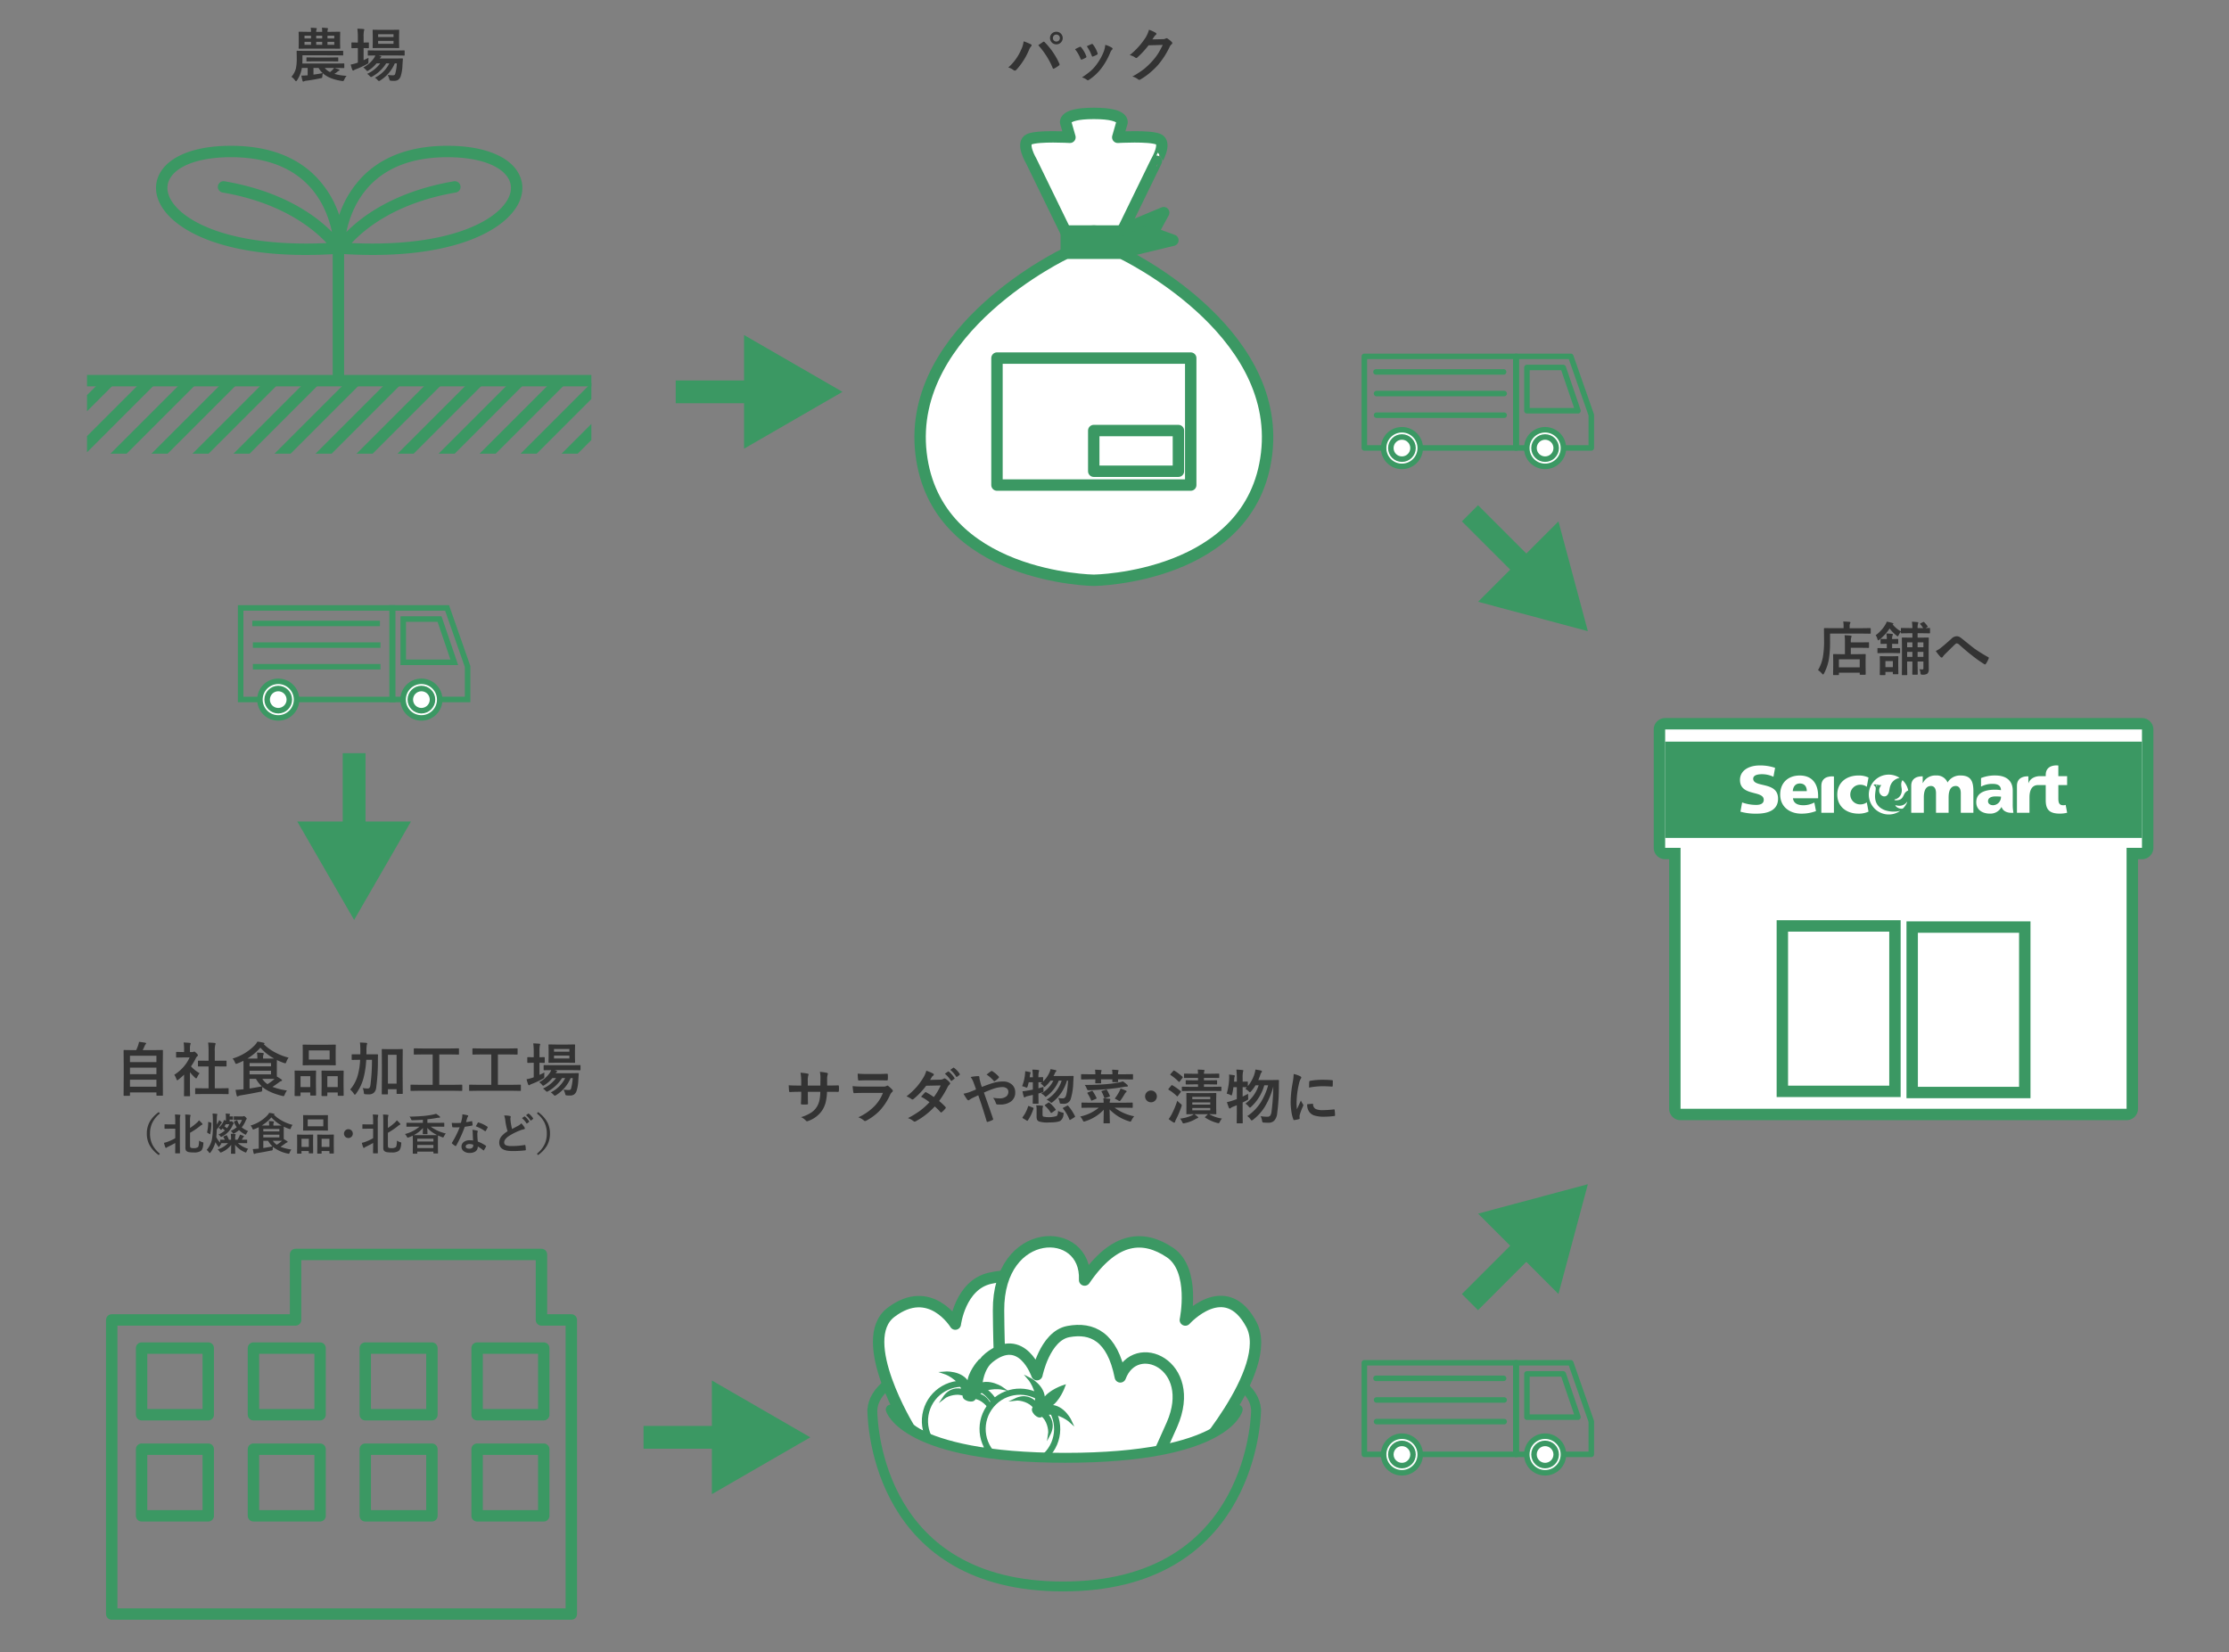 <svg id="レイヤー_1" data-name="レイヤー 1" xmlns="http://www.w3.org/2000/svg" xmlns:xlink="http://www.w3.org/1999/xlink" viewBox="0 0 970 719">
  <rect x="0" y="0" width="970" height="719" fill="#808080" stroke="none"/>
  <defs>
    <style>
      .cls-1, .cls-10, .cls-12, .cls-14, .cls-15, .cls-2, .cls-5, .cls-6, .cls-8, .cls-9 {
        fill: none;
      }

      .cls-10, .cls-11, .cls-12, .cls-14, .cls-15, .cls-17, .cls-18, .cls-19, .cls-2, .cls-22, .cls-23, .cls-5, .cls-6, .cls-7, .cls-8, .cls-9 {
        stroke: #3b9863;
      }

      .cls-19, .cls-2, .cls-22, .cls-5, .cls-6, .cls-7, .cls-8 {
        stroke-miterlimit: 10;
      }

      .cls-2 {
        stroke-width: 9.921px;
      }

      .cls-19, .cls-23, .cls-3 {
        fill: #3b9863;
      }

      .cls-4 {
        clip-path: url(#clip-path);
      }

      .cls-5, .cls-9 {
        stroke-width: 2.404px;
      }

      .cls-10, .cls-6 {
        stroke-width: 2.404px;
      }

      .cls-11, .cls-17, .cls-18, .cls-20, .cls-22, .cls-7 {
        fill: #fff;
      }

      .cls-11, .cls-12, .cls-7, .cls-8 {
        stroke-width: 2.396px;
      }

      .cls-10, .cls-11, .cls-12, .cls-14, .cls-15, .cls-17, .cls-18, .cls-23, .cls-9 {
        stroke-linecap: round;
        stroke-linejoin: round;
      }

      .cls-13 {
        fill: #333;
      }

      .cls-14, .cls-17, .cls-22, .cls-23 {
        stroke-width: 4.961px;
      }

      .cls-15 {
        stroke-width: 4.299px;
      }

      .cls-16 {
        clip-path: url(#clip-path-2);
      }

      .cls-18 {
        stroke-width: 2.683px;
      }

      .cls-21 {
        clip-path: url(#clip-path-3);
      }
    </style>
    <clipPath id="clip-path">
      <rect class="cls-1" x="37.869" y="165.447" width="219.474" height="32"/>
    </clipPath>
    <clipPath id="clip-path-2">
      <path class="cls-1" d="M389.189,616.147s13.3,18.43,70.865,18.43,75.244-16.23,75.244-16.23l32.326-28.9-10-43-134-40-59,50,11,46Z"/>
    </clipPath>
    <clipPath id="clip-path-3">
      <rect class="cls-1" x="724.624" y="317.968" width="207.507" height="51.509"/>
    </clipPath>
  </defs>
  <title>root_02</title>
  <g>
    <g>
      <g>
        <line class="cls-2" x1="294.052" y1="170.534" x2="331.027" y2="170.534"/>
        <polygon class="cls-3" points="323.79 195.27 366.624 170.537 323.79 145.801 323.79 195.27"/>
      </g>
      <g>
        <line class="cls-2" x1="280.052" y1="625.534" x2="317.027" y2="625.534"/>
        <polygon class="cls-3" points="309.79 650.27 352.624 625.537 309.79 600.801 309.79 650.27"/>
      </g>
    </g>
    <g class="cls-4">
      <rect class="cls-3" x="-11.872" y="179.503" width="86.453" height="4.961" transform="translate(-119.498 75.473) rotate(-45)"/>
      <rect class="cls-3" x="5.974" y="179.503" width="86.453" height="4.961" transform="translate(-114.271 88.092) rotate(-45)"/>
      <rect class="cls-3" x="23.82" y="179.503" width="86.454" height="4.961" transform="translate(-109.044 100.711) rotate(-45)"/>
      <rect class="cls-3" x="41.667" y="179.503" width="86.454" height="4.961" transform="translate(-103.817 113.33) rotate(-45)"/>
      <rect class="cls-3" x="59.513" y="179.503" width="86.454" height="4.961" transform="translate(-98.59 125.949) rotate(-45)"/>
      <rect class="cls-3" x="77.359" y="179.503" width="86.454" height="4.961" transform="translate(-93.363 138.569) rotate(-45)"/>
      <rect class="cls-3" x="95.206" y="179.503" width="86.453" height="4.961" transform="translate(-88.135 151.188) rotate(-45)"/>
      <rect class="cls-3" x="113.052" y="179.503" width="86.453" height="4.961" transform="translate(-82.908 163.807) rotate(-45)"/>
      <rect class="cls-3" x="130.898" y="179.503" width="86.453" height="4.961" transform="translate(-77.681 176.426) rotate(-45)"/>
      <rect class="cls-3" x="148.744" y="179.503" width="86.453" height="4.961" transform="translate(-72.454 189.045) rotate(-45)"/>
      <rect class="cls-3" x="166.59" y="179.503" width="86.453" height="4.961" transform="translate(-67.227 201.665) rotate(-45)"/>
      <rect class="cls-3" x="184.436" y="179.503" width="86.453" height="4.961" transform="translate(-62 214.284) rotate(-45)"/>
      <rect class="cls-3" x="202.283" y="179.503" width="86.454" height="4.961" transform="translate(-56.773 226.903) rotate(-45)"/>
      <rect class="cls-3" x="220.129" y="179.503" width="86.454" height="4.961" transform="translate(-51.546 239.522) rotate(-45)"/>
    </g>
    <rect class="cls-3" x="37.869" y="163.182" width="219.474" height="4.961"/>
    <path class="cls-3" d="M225.766,75.63c-3.929-7.429-14.623-11.863-29.337-12.163-16.254-.33-29.08,3.992-38.122,12.852a44.085,44.085,0,0,0-10.7,17.258,44.085,44.085,0,0,0-10.7-17.258c-9.042-8.86-21.862-13.178-38.122-12.852-14.715.3-25.408,4.734-29.337,12.163-2.432,4.6-1.994,9.856,1.232,14.809,6.771,10.395,26.575,20.527,62.4,20.527q5.588,0,11.708-.345v55.04h4.961V110.579q6.486.386,12.394.388c35.818,0,55.626-10.134,62.4-20.527C227.761,85.487,228.2,80.228,225.766,75.63ZM74.833,87.731c-1.555-2.387-2.992-6.022-1-9.782,3.017-5.7,12.383-9.264,25.054-9.522.544-.011,1.083-.017,1.618-.017,14.072,0,25.133,3.836,32.89,11.413,6.933,6.771,9.844,15.258,11.069,21.131-6.993-7.065-21.309-17.712-46.743-22.056a2.49,2.49,0,0,0-2.889,2.075h0a2.473,2.473,0,0,0,2.016,2.808c25.72,4.4,39.433,15.7,45.3,22.006C102.467,107.591,81.121,97.385,74.833,87.731Zm145.545,0c-6.29,9.656-27.642,19.864-67.344,18.055,5.826-6.3,19.485-17.589,45.333-22a2.472,2.472,0,0,0,2.016-2.808h0a2.49,2.49,0,0,0-2.889-2.075c-25.454,4.348-39.772,15.008-46.759,22.073,1.213-5.851,4.11-14.313,11.045-21.108,8.054-7.892,19.667-11.749,34.549-11.436,12.671.258,22.037,3.818,25.054,9.522C223.37,81.709,221.933,85.344,220.378,87.731Z"/>
    <g>
      <g>
        <line class="cls-2" x1="154.106" y1="327.794" x2="154.106" y2="364.769"/>
        <polygon class="cls-3" points="129.37 357.532 154.103 400.365 178.839 357.532 129.37 357.532"/>
      </g>
      <g>
        <rect class="cls-5" x="104.721" y="264.572" width="66.168" height="39.846"/>
        <polygon class="cls-6" points="203.49 304.418 170.648 304.418 170.648 264.572 194.555 264.572 203.49 290.098 203.49 304.418"/>
        <polygon class="cls-6" points="175.477 288.238 175.477 269.402 191.269 269.402 197.694 288.238 175.477 288.238"/>
        <g>
          <circle class="cls-7" cx="121.082" cy="304.478" r="7.969"/>
          <circle class="cls-8" cx="121.082" cy="304.478" r="4.83"/>
        </g>
        <g>
          <circle class="cls-7" cx="183.386" cy="304.478" r="7.969"/>
          <circle class="cls-8" cx="183.386" cy="304.478" r="4.83"/>
        </g>
        <line class="cls-8" x1="109.793" y1="271.334" x2="165.335" y2="271.334"/>
        <line class="cls-8" x1="110.034" y1="280.752" x2="165.576" y2="280.752"/>
        <line class="cls-8" x1="110.034" y1="290.17" x2="165.576" y2="290.17"/>
      </g>
    </g>
    <g>
      <rect class="cls-9" x="593.721" y="155.097" width="66.168" height="39.846"/>
      <polygon class="cls-10" points="692.49 194.942 659.648 194.942 659.648 155.097 683.555 155.097 692.49 180.622 692.49 194.942"/>
      <polygon class="cls-10" points="664.477 178.763 664.477 159.927 680.269 159.927 686.694 178.763 664.477 178.763"/>
      <g>
        <circle class="cls-11" cx="610.082" cy="195.003" r="7.969"/>
        <circle class="cls-12" cx="610.082" cy="195.003" r="4.83"/>
      </g>
      <g>
        <circle class="cls-11" cx="672.386" cy="195.003" r="7.969"/>
        <circle class="cls-12" cx="672.386" cy="195.003" r="4.83"/>
      </g>
      <line class="cls-12" x1="598.793" y1="161.858" x2="654.335" y2="161.858"/>
      <line class="cls-12" x1="599.034" y1="171.276" x2="654.576" y2="171.276"/>
      <line class="cls-12" x1="599.034" y1="180.694" x2="654.576" y2="180.694"/>
    </g>
    <g>
      <rect class="cls-9" x="593.721" y="593.097" width="66.168" height="39.846"/>
      <polygon class="cls-10" points="692.49 632.942 659.648 632.942 659.648 593.097 683.555 593.097 692.49 618.622 692.49 632.942"/>
      <polygon class="cls-10" points="664.477 616.763 664.477 597.927 680.269 597.927 686.694 616.763 664.477 616.763"/>
      <g>
        <circle class="cls-11" cx="610.082" cy="633.003" r="7.969"/>
        <circle class="cls-12" cx="610.082" cy="633.003" r="4.83"/>
      </g>
      <g>
        <circle class="cls-11" cx="672.386" cy="633.003" r="7.969"/>
        <circle class="cls-12" cx="672.386" cy="633.003" r="4.83"/>
      </g>
      <line class="cls-12" x1="598.793" y1="599.858" x2="654.335" y2="599.858"/>
      <line class="cls-12" x1="599.034" y1="609.276" x2="654.576" y2="609.276"/>
      <line class="cls-12" x1="599.034" y1="618.694" x2="654.576" y2="618.694"/>
    </g>
    <g>
      <line class="cls-2" x1="639.68" y1="223.376" x2="665.825" y2="249.522"/>
      <polygon class="cls-3" points="643.217 261.895 690.994 274.694 678.197 226.916 643.217 261.895"/>
    </g>
    <g>
      <line class="cls-2" x1="639.68" y1="566.692" x2="665.825" y2="540.547"/>
      <polygon class="cls-3" points="678.198 563.155 690.997 515.378 643.219 528.176 678.198 563.155"/>
    </g>
    <g>
      <path class="cls-13" d="M56.277,476.895H54.061a.372.372,0,0,1-.23-.044.407.407,0,0,1-.043-.243l.049-8.32v-4.709l-.049-6.341c0-.133.016-.212.049-.236a.462.462,0,0,1,.237-.038l3.538.05h1.656a19.4,19.4,0,0,0,.947-2.392,6.851,6.851,0,0,0,.273-1.208q1.046.1,2.729.386c.24.05.361.162.361.337a.546.546,0,0,1-.2.349,2.086,2.086,0,0,0-.387.61q-.46,1.109-.885,1.918h4.971l3.551-.05c.133,0,.211.018.236.05a.429.429,0,0,1,.037.225l-.05,5.643v5.382l.05,8.3a.4.4,0,0,1-.05.25.435.435,0,0,1-.224.037H68.361c-.142,0-.225-.021-.249-.062a.391.391,0,0,1-.038-.225v-1.146H56.564v1.2a.4.4,0,0,1-.05.25A.473.473,0,0,1,56.277,476.895Zm.287-17.428v2.778h11.51v-2.778Zm0,8.022h11.51v-2.84H56.564Zm0,5.469h11.51v-3.064H56.564Z"/>
      <path class="cls-13" d="M75.848,467.751a17.98,17.98,0,0,0,4.2-3.649,16,16,0,0,0,2.466-3.9h-2.89l-2.7.05a.394.394,0,0,1-.249-.05.424.424,0,0,1-.037-.225v-1.894c0-.132.021-.216.063-.249a.392.392,0,0,1,.224-.037l2.7.063h.485v-1.047a18.273,18.273,0,0,0-.2-3.114q1.371.038,2.654.175c.273.024.41.112.41.262a1.585,1.585,0,0,1-.148.535,6.658,6.658,0,0,0-.162,2.031v1.158h1.07a.892.892,0,0,0,.486-.112.768.768,0,0,1,.287-.1c.166,0,.48.22.946.66q.684.686.685.922a.544.544,0,0,1-.248.411,3.211,3.211,0,0,0-.6.735,25.626,25.626,0,0,1-2.167,3.725,15.02,15.02,0,0,0,3.749,2.989,5.93,5.93,0,0,0-1.021,1.657c-.175.373-.337.561-.485.561a1.013,1.013,0,0,1-.512-.312,18.921,18.921,0,0,1-2.191-2.367V473.8l.049,3a.4.4,0,0,1-.049.249.6.6,0,0,1-.262.037H80.357a.423.423,0,0,1-.262-.05.46.46,0,0,1-.037-.236l.049-3v-6.1a25.315,25.315,0,0,1-2.429,2.118,1.364,1.364,0,0,1-.536.336q-.161,0-.4-.586A7.1,7.1,0,0,0,75.848,467.751Zm12.781,8.371-3.426.05c-.133,0-.212-.017-.236-.05a.424.424,0,0,1-.038-.225V473.88a.4.4,0,0,1,.044-.243.381.381,0,0,1,.23-.043l3.426.05h2.143v-9.53H89.625l-3.214.025a.392.392,0,0,1-.224-.037.385.385,0,0,1-.038-.225v-2.019c0-.124.017-.2.05-.224a.509.509,0,0,1,.212-.025l3.214.025h1.146v-4.062a28.086,28.086,0,0,0-.2-3.849q1.644.05,2.827.174.412.051.411.262a1.221,1.221,0,0,1-.125.536,9.719,9.719,0,0,0-.211,2.8v4.136h1.606l3.214-.025a.456.456,0,0,1,.25.038.359.359,0,0,1,.037.211v2.019c0,.133-.021.212-.062.236a.558.558,0,0,1-.225.025l-3.214-.025H93.475v9.53h2.316l3.4-.05a.423.423,0,0,1,.262.05.455.455,0,0,1,.038.236V475.9q0,.2-.05.237a.514.514,0,0,1-.25.037l-3.4-.05Z"/>
      <path class="cls-13" d="M101.21,460.688a22.046,22.046,0,0,0,9.741-5.892A5.678,5.678,0,0,0,112,453.313a18.88,18.88,0,0,1,2.678.485c.291.067.436.162.436.287,0,.1-.082.2-.248.3l-.088.05A20.91,20.91,0,0,0,119.684,458a25.046,25.046,0,0,0,5.917,2.3,5.832,5.832,0,0,0-.972,1.794c-.166.44-.32.66-.461.66a2.131,2.131,0,0,1-.61-.149,22.971,22.971,0,0,1-3.064-1.283l-.024,2.117v3.326q0,1.346.024,1.757,1.121.661,1.931,1.221.312.224.312.411c0,.166-.128.278-.386.336a2.649,2.649,0,0,0-.811.461q-1.9,1.4-2.964,2.068a31.358,31.358,0,0,0,6.3,1.582,6.994,6.994,0,0,0-.973,1.781q-.249.661-.535.66a2.918,2.918,0,0,1-.561-.1q-5.755-1.421-8.621-3.9a8.8,8.8,0,0,0-.124,1.121.719.719,0,0,1-.81.984q-5.033,1.034-8.5,1.558a3.277,3.277,0,0,0-1,.311.939.939,0,0,1-.436.15c-.125,0-.229-.129-.312-.387q-.261-1.009-.485-2.467,1.545-.075,2.741-.2l.709-.05v-9.7l-.024-2.7a27.157,27.157,0,0,1-2.653,1.171,2.856,2.856,0,0,1-.586.175q-.211,0-.485-.66A5.1,5.1,0,0,0,101.21,460.688Zm6.452,0H112v-.2a15.058,15.058,0,0,0-.175-2.4q1.283.038,2.566.175c.257.025.386.12.386.286a.936.936,0,0,1-.149.511,2.619,2.619,0,0,0-.149,1.121v.511h2.168q2.042,0,2.628-.024a21.715,21.715,0,0,1-5.967-4.722A23.815,23.815,0,0,1,107.662,460.688Zm10.277,1.969h-9.33v1.42h9.33Zm0,4.9v-1.558h-9.33v1.558Zm-4,5.231a13.514,13.514,0,0,1-2.555-3.264h-2.777v4.211Q111.138,473.344,113.941,472.783Zm2.7-3.264h-2.5a8.566,8.566,0,0,0,2.267,2.317,24.005,24.005,0,0,0,3.089-2.292Z"/>
      <path class="cls-13" d="M130.5,476.994H128.49c-.133,0-.213-.017-.242-.05a.47.47,0,0,1-.044-.262l.05-4.759v-2.379l-.05-3.339q0-.211.05-.249a.471.471,0,0,1,.236-.037l2.7.05h3.339l2.728-.05c.142,0,.225.017.25.05a.471.471,0,0,1,.037.236l-.05,2.9V471.8l.05,4.708a.4.4,0,0,1-.05.25.435.435,0,0,1-.224.037h-1.994c-.174,0-.262-.1-.262-.287v-1.046h-4.234v1.221a.454.454,0,0,1-.051.274A.469.469,0,0,1,130.5,476.994Zm.287-8.62v4.721h4.234v-4.721Zm11.635-13.7,3.412-.05c.142,0,.225.017.25.05a.437.437,0,0,1,.037.225l-.05,2.379v3.7l.05,2.342a.456.456,0,0,1-.05.274.473.473,0,0,1-.237.037l-3.412-.05h-7.039l-3.388.05c-.142,0-.225-.021-.249-.062a.5.5,0,0,1-.037-.249l.049-2.342v-3.7l-.049-2.379c0-.133.016-.212.049-.236a.459.459,0,0,1,.237-.038l3.388.05Zm-8.035,2.454v4h9.057v-4Zm7.785,19.869h-1.992c-.175,0-.262-.1-.262-.286l.049-4.784v-2.379l-.049-3.313a.458.458,0,0,1,.049-.274.365.365,0,0,1,.213-.037l2.8.05h3.512l2.791-.05c.133,0,.212.021.236.063a.5.5,0,0,1,.037.249l-.049,2.927V471.9l.049,4.684a.458.458,0,0,1-.049.274.437.437,0,0,1-.225.037h-2.018c-.142,0-.225-.021-.25-.062a.509.509,0,0,1-.037-.249v-1.121h-4.534v1.246q0,.211-.05.249A.435.435,0,0,1,142.168,476.994Zm.274-8.62v4.721h4.534v-4.721Z"/>
      <path class="cls-13" d="M161.875,461.224h-2.5a40.681,40.681,0,0,1-1.047,7.4A19.8,19.8,0,0,1,154.912,476q-.362.437-.486.437-.149,0-.436-.437a7.863,7.863,0,0,0-1.607-1.818,16.394,16.394,0,0,0,3.389-6.5,30.011,30.011,0,0,0,.946-6.453h-.323l-3.064.05a.4.4,0,0,1-.25-.05.435.435,0,0,1-.037-.225v-1.918c0-.125.017-.2.05-.225a.68.68,0,0,1,.237-.024l3.064.024h.4q.023-.485.024-1.557a35.2,35.2,0,0,0-.175-3.6q1.383.038,2.754.149.385.088.386.287a1.41,1.41,0,0,1-.075.349,2.426,2.426,0,0,0-.1.361,14,14,0,0,0-.137,2.528q0,1-.025,1.482H161.1l3.089-.024q.312,0,.313.286-.05.86-.051,2.417a85.2,85.2,0,0,1-.747,11.884,3.421,3.421,0,0,1-1.134,2.255,3.323,3.323,0,0,1-2.105.6c-.613,0-1.079-.017-1.395-.05-.349-.024-.553-.083-.61-.175a2.2,2.2,0,0,1-.138-.7,6.789,6.789,0,0,0-.461-1.831,11.443,11.443,0,0,0,2.118.2.968.968,0,0,0,.847-.349,3.23,3.23,0,0,0,.387-1.233A84.646,84.646,0,0,0,161.875,461.224Zm13.391,14.537a.458.458,0,0,1-.049.274.437.437,0,0,1-.225.037h-2.154c-.117,0-.187-.021-.213-.062a.509.509,0,0,1-.037-.249v-1.731h-3.774v1.943a.425.425,0,0,1-.05.262.6.6,0,0,1-.262.037h-2.067a.423.423,0,0,1-.262-.05.505.505,0,0,1-.038-.249l.051-8.246V463.08l-.051-6.241c0-.142.021-.225.063-.249a.5.5,0,0,1,.25-.038l2.652.051h3.239l2.653-.051c.133,0,.212.018.236.051a.458.458,0,0,1,.037.236l-.049,5.506v5.281Zm-2.678-16.705h-3.774V471.6h3.774Z"/>
      <path class="cls-13" d="M182.13,474.715l-3.214.05c-.133,0-.212-.017-.236-.05a.427.427,0,0,1-.037-.225v-2.143c0-.142.016-.225.049-.249a.427.427,0,0,1,.225-.037l3.214.05h6.153V458.906H183.8l-3.45.05q-.2,0-.237-.05a.433.433,0,0,1-.037-.224v-2.155c0-.133.018-.212.051-.236a.42.42,0,0,1,.224-.038l3.45.05h12.232l3.426-.05c.133,0,.213.017.237.05a.437.437,0,0,1,.037.225v2.155c0,.133-.017.212-.05.236a.424.424,0,0,1-.225.037l-3.426-.05h-4.87v13.205h6.5l3.214-.05a.4.4,0,0,1,.249.05.458.458,0,0,1,.037.236v2.143a.381.381,0,0,1-.043.23.406.406,0,0,1-.243.044l-3.214-.05Z"/>
      <path class="cls-13" d="M207.642,474.715l-3.214.05c-.133,0-.212-.017-.236-.05a.427.427,0,0,1-.037-.225v-2.143c0-.142.016-.225.049-.249a.427.427,0,0,1,.225-.037l3.214.05h6.153V458.906h-4.484l-3.45.05q-.2,0-.237-.05a.433.433,0,0,1-.037-.224v-2.155c0-.133.018-.212.051-.236a.42.42,0,0,1,.224-.038l3.45.05h12.232l3.426-.05c.133,0,.213.017.237.05a.437.437,0,0,1,.037.225v2.155c0,.133-.017.212-.05.236a.424.424,0,0,1-.225.037l-3.426-.05h-4.87v13.205h6.5l3.214-.05a.4.4,0,0,1,.249.05.458.458,0,0,1,.037.236v2.143a.381.381,0,0,1-.043.23.406.406,0,0,1-.243.044l-3.214-.05Z"/>
      <path class="cls-13" d="M236.891,466.755q-.026.435-.025,1.582v.349a.7.7,0,0,1-.137.5,5.273,5.273,0,0,1-.535.336,36.959,36.959,0,0,1-4.7,2.192,3.4,3.4,0,0,0-.809.361.807.807,0,0,1-.461.225q-.212,0-.387-.336a17.742,17.742,0,0,1-.686-2.268,19.648,19.648,0,0,0,2.529-.636,2.217,2.217,0,0,1,.3-.111q.2-.063.287-.1V462.52h-.213l-2.342.062c-.166,0-.248-.095-.248-.286v-1.943c0-.183.082-.274.248-.274l2.342.05h.213v-2.192a27.309,27.309,0,0,0-.213-3.849q1.283.025,2.617.149.41.037.41.274a1.508,1.508,0,0,1-.162.511,13.825,13.825,0,0,0-.148,2.84v2.267l2.018-.05c.133,0,.211.018.236.05a.429.429,0,0,1,.037.225v1.943a.4.4,0,0,1-.049.249.427.427,0,0,1-.225.037l-2.018-.062V467.8Q236.405,467.016,236.891,466.755Zm2.8,8.657a13.8,13.8,0,0,0,6.266-6.229h-1.37a17,17,0,0,1-5.942,5.668,1.813,1.813,0,0,1-.647.274q-.186,0-.636-.486a4.69,4.69,0,0,0-1.07-.885,14.478,14.478,0,0,0,5.692-4.571h-1.606a13.62,13.62,0,0,1-3.363,3,2.51,2.51,0,0,1-.648.337c-.1,0-.278-.154-.535-.461a5.535,5.535,0,0,0-1.221-1.071,12.988,12.988,0,0,0,4.721-4.186,5.766,5.766,0,0,0,.535-1.071l-3.014.05c-.133,0-.212-.017-.236-.05a.544.544,0,0,1-.038-.25v-1.669c0-.133.017-.212.05-.236a.424.424,0,0,1,.225-.037l3.475.05h8.546l3.463-.05a.394.394,0,0,1,.249.05.422.422,0,0,1,.037.224v1.669a.441.441,0,0,1-.043.25q-.044.05-.243.05l-3.463-.05h-7.661l.848.2c.24.083.361.2.361.336a.376.376,0,0,1-.213.336,1.586,1.586,0,0,0-.4.461h6.652l3.064-.05c.225,0,.336.079.336.237v.05a.2.2,0,0,0-.012.05l-.175,2.566a17.659,17.659,0,0,1-.784,4.9,3.091,3.091,0,0,1-1.146,1.557,3.263,3.263,0,0,1-1.744.411,12.82,12.82,0,0,1-1.295-.05c-.308-.024-.494-.079-.561-.162a2.557,2.557,0,0,1-.237-.685,8.473,8.473,0,0,0-.66-1.682,14.105,14.105,0,0,0,2.317.161,1.089,1.089,0,0,0,.66-.149,1.424,1.424,0,0,0,.336-.647,22.625,22.625,0,0,0,.673-4.385h-.9a16.448,16.448,0,0,1-6.277,7.387,1.919,1.919,0,0,1-.611.287q-.186,0-.635-.486A4.68,4.68,0,0,0,239.693,475.412Zm7.188-20.815,3.09-.05a.39.39,0,0,1,.248.05.457.457,0,0,1,.038.236l-.05,2.155v3.089l.05,2.192c0,.134-.017.212-.05.237a.471.471,0,0,1-.236.037l-3.09-.05h-4.8l-3.114.05c-.133,0-.211-.017-.236-.05a.424.424,0,0,1-.037-.225l.049-2.192v-3.089l-.049-2.155c0-.141.016-.224.049-.249a.437.437,0,0,1,.225-.037l3.114.05Zm.9,1.918h-6.689v1.209h6.689Zm0,4.148v-1.258h-6.689v1.258Z"/>
      <path class="cls-13" d="M69.595,484.588a11.861,11.861,0,0,0-3.476,4.392,10.919,10.919,0,0,0-.832,4.372,10.673,10.673,0,0,0,1.1,4.942,12.37,12.37,0,0,0,3.2,3.821l-.5.588a13.013,13.013,0,0,1-4.129-4.577,10.478,10.478,0,0,1-1.057-4.774,10.327,10.327,0,0,1,1.393-5.391A13.533,13.533,0,0,1,69.1,483.99Z"/>
      <path class="cls-13" d="M76.125,485.027q1.206.028,2.084.131c.205.024.309.1.309.215a1.12,1.12,0,0,1-.113.383,9.563,9.563,0,0,0-.121,2.121v10.641l.037,3.2c0,.106-.012.169-.037.188a.326.326,0,0,1-.168.027H76.443c-.1,0-.159-.012-.178-.037a.338.338,0,0,1-.028-.178l.038-3.2v-1.083q-1.131.653-3.178,1.663a2.717,2.717,0,0,0-.569.326.5.5,0,0,1-.309.169c-.081,0-.165-.084-.252-.253a11.214,11.214,0,0,1-.607-1.962A10.813,10.813,0,0,0,73,496.893a23.5,23.5,0,0,0,3.271-1.532v-4.148h-2.01l-2.429.037c-.112,0-.178-.012-.2-.037a.271.271,0,0,1-.037-.178v-1.514c0-.1.016-.158.047-.177a.375.375,0,0,1,.187-.028l2.429.037h2.01v-1.42A25.262,25.262,0,0,0,76.125,485.027Zm10.52,11.36a4.574,4.574,0,0,0,1.411.691,1.4,1.4,0,0,1,.384.149.272.272,0,0,1,.074.225c0,.056-.006.149-.019.28q-.141,2.438-1.149,3.186a5,5,0,0,1-2.943.636,12.954,12.954,0,0,1-2.12-.122,2.459,2.459,0,0,1-.953-.354,1.211,1.211,0,0,1-.5-.6,3.238,3.238,0,0,1-.141-1.1V488.129a28.876,28.876,0,0,0-.111-3.083q1.148.028,2.008.131c.244.024.365.115.365.271a.961.961,0,0,1-.141.384,11.341,11.341,0,0,0-.111,2.261V490.9a23.445,23.445,0,0,0,2.942-2.261,5.22,5.22,0,0,0,.943-1.074,14.311,14.311,0,0,1,1.383,1.383.539.539,0,0,1,.149.364c0,.081-.1.156-.289.225a3.965,3.965,0,0,0-.916.635,30.86,30.86,0,0,1-4.213,2.831v5.335q0,.943.252,1.13a2.48,2.48,0,0,0,1.261.206,3.051,3.051,0,0,0,1.915-.421Q86.589,498.846,86.645,496.388Z"/>
      <path class="cls-13" d="M95.334,487.475a10.073,10.073,0,0,1,1.009.8.47.47,0,0,1,.177.327c0,.094-.064.184-.2.271a1.245,1.245,0,0,0-.318.421,18.408,18.408,0,0,1-1.672,2.271q-.064,2.074-.205,3.335a9.543,9.543,0,0,0,1.662,2.354V496.2c0-.106.013-.168.038-.187a.311.311,0,0,1,.168-.028l1.821.037a7.74,7.74,0,0,0-.588-1.14.392.392,0,0,1-.065-.159c0-.068.077-.131.233-.187l1.01-.421a.557.557,0,0,1,.186-.056c.063,0,.122.05.178.149q.505.926.879,1.813h.906v-.738a9.566,9.566,0,0,0-.141-1.859,16.523,16.523,0,0,1,1.859.131c.193.02.289.091.289.215a1.447,1.447,0,0,1-.111.327,3.726,3.726,0,0,0-.1,1.121v.8h.981a8.85,8.85,0,0,0,.784-1.373,3.469,3.469,0,0,0,.318-.841q.709.215,1.514.532c.143.063.215.134.215.215a.332.332,0,0,1-.15.243,1.193,1.193,0,0,0-.289.364q-.4.691-.523.859l2.168-.037c.125,0,.188.071.188.215v1.13c0,.138-.062.206-.187.206l-2.625-.037h-1.205a11.32,11.32,0,0,0,4.456,2.466,4.02,4.02,0,0,0-.663,1.149c-.125.317-.246.477-.365.477a1.166,1.166,0,0,1-.42-.149,10.616,10.616,0,0,1-4.251-3.232q.01,1.027.056,2.494.038,1.121.038,1.2a.291.291,0,0,1-.038.187.318.318,0,0,1-.168.028h-1.457c-.1,0-.159-.013-.178-.038a.349.349,0,0,1-.027-.177q0-.019.046-1.439.037-1.251.047-2.214a10.142,10.142,0,0,1-4.177,3.214,1.017,1.017,0,0,1-.42.131q-.2,0-.457-.439a3.646,3.646,0,0,0-.86-.915,10.312,10.312,0,0,0,4.531-2.737H98.6l-2.531.037a3.536,3.536,0,0,0,.289.252,4.747,4.747,0,0,0-.8,1.065c-.131.243-.234.364-.309.364-.057,0-.162-.109-.318-.327a9.705,9.705,0,0,1-1.168-1.812,13.855,13.855,0,0,1-2.111,4.419q-.261.327-.383.327t-.364-.346a3.559,3.559,0,0,0-.972-1.009,10.273,10.273,0,0,0,2.242-4.345,30.849,30.849,0,0,0,.458-6.409v-1.69a30.809,30.809,0,0,0-.14-3.4q.841.019,1.783.131c.206.025.309.078.309.159a1.061,1.061,0,0,1-.064.271,1.027,1.027,0,0,0-.075.262,18.986,18.986,0,0,0-.094,2.522v1.421q.327-.505.691-1.168A3.6,3.6,0,0,0,95.334,487.475Zm-4.467.822.889.271a.27.27,0,0,1,.242.28,25.013,25.013,0,0,1-.494,4.615c-.02.112-.054.168-.1.168a.4.4,0,0,1-.168-.075l-.9-.532c-.138-.087-.206-.168-.206-.243a.616.616,0,0,1,.019-.121,19.479,19.479,0,0,0,.458-4.186c0-.144.03-.215.093-.215A.7.7,0,0,1,90.867,488.3Zm6.568-.841q.691.168.879.233v-1.42a8.963,8.963,0,0,0-.131-1.625c.517.012,1.062.05,1.635.111.181.044.271.109.271.2a.512.512,0,0,1-.094.262,1.469,1.469,0,0,0-.075.636v.037h.384l.84-.037c.112,0,.178.013.2.037a.286.286,0,0,1,.037.178v1.009c0,.105-.016.168-.047.187a.382.382,0,0,1-.187.028l-.84-.037h-.384v.8h.346a.825.825,0,0,0,.309-.046,1.383,1.383,0,0,1,.224-.075q.168,0,.523.4c.256.3.383.492.383.58a.454.454,0,0,1-.178.3,2.05,2.05,0,0,0-.354.653,9.8,9.8,0,0,1-4.484,4.737,1.156,1.156,0,0,1-.458.187q-.141,0-.326-.271a3.542,3.542,0,0,0-.842-.767,10.186,10.186,0,0,0,2.775-1.737,6.748,6.748,0,0,0-1-.888l-.3.327c-.181.181-.3.271-.364.271s-.178-.1-.346-.289a2.863,2.863,0,0,0-.729-.607,8.166,8.166,0,0,0,1.99-2.392A3.858,3.858,0,0,0,97.436,487.456Zm.243,2.719a10.324,10.324,0,0,1,1.093.841,7.586,7.586,0,0,0,1.019-1.756H98.277A9.1,9.1,0,0,1,97.679,490.175Zm10.3,2.084a4.391,4.391,0,0,0-.729,1.111q-.215.439-.337.439a1.168,1.168,0,0,1-.421-.168,10.55,10.55,0,0,1-2.475-1.822,11.856,11.856,0,0,1-1.972,1.383,1.162,1.162,0,0,1-.458.187c-.081,0-.2-.108-.346-.327a3.892,3.892,0,0,0-.822-.878,11.677,11.677,0,0,0,2.607-1.588,10.121,10.121,0,0,1-1.187-2.262.439.439,0,0,1-.027-.13c0-.075.064-.141.2-.2l.963-.4a.421.421,0,0,1,.149-.047c.062,0,.122.065.178.2a7.3,7.3,0,0,0,.841,1.729,7.9,7.9,0,0,0,1.14-2.1H103.7l-1.747.037c-.1,0-.159-.013-.177-.037a.337.337,0,0,1-.029-.178v-1.168c0-.1.014-.159.038-.178a.324.324,0,0,1,.168-.027l1.747.037h1.887a.989.989,0,0,0,.29-.057.85.85,0,0,1,.29-.074q.243,0,.747.477.458.439.458.616a.612.612,0,0,1-.187.355,4.832,4.832,0,0,0-.308.616,11.3,11.3,0,0,1-1.69,2.831A10.982,10.982,0,0,0,107.975,492.259Z"/>
      <path class="cls-13" d="M109.03,489.848a16.525,16.525,0,0,0,7.306-4.419,4.259,4.259,0,0,0,.785-1.111,14.058,14.058,0,0,1,2.008.364c.219.05.328.121.328.215,0,.074-.062.149-.187.224l-.065.038a15.688,15.688,0,0,0,3.681,2.672,18.79,18.79,0,0,0,4.438,1.729,4.382,4.382,0,0,0-.729,1.345c-.124.331-.239.5-.346.5a1.605,1.605,0,0,1-.457-.111,17.227,17.227,0,0,1-2.3-.963l-.018,1.589v2.494q0,1.009.018,1.317.841.5,1.449.915c.154.112.232.216.232.309,0,.125-.1.209-.289.253a1.954,1.954,0,0,0-.607.345q-1.43,1.047-2.224,1.552a23.6,23.6,0,0,0,4.728,1.187,5.208,5.208,0,0,0-.729,1.336q-.187.5-.4.5a2.206,2.206,0,0,1-.42-.075,15.56,15.56,0,0,1-6.465-2.924,6.543,6.543,0,0,0-.094.841.54.54,0,0,1-.607.738q-3.775.775-6.371,1.167a2.455,2.455,0,0,0-.748.234.706.706,0,0,1-.327.111c-.093,0-.171-.1-.233-.289q-.2-.757-.364-1.85,1.159-.057,2.056-.15l.532-.037V492.6l-.019-2.027a20.59,20.59,0,0,1-1.99.878,2.167,2.167,0,0,1-.439.131q-.158,0-.363-.5A3.832,3.832,0,0,0,109.03,489.848Zm4.839,0h3.252V489.7a11.313,11.313,0,0,0-.131-1.8c.641.019,1.283.063,1.924.131.193.019.29.09.29.215a.7.7,0,0,1-.112.383,1.976,1.976,0,0,0-.111.841v.383h1.625q1.532,0,1.972-.019a16.286,16.286,0,0,1-4.476-3.541A17.821,17.821,0,0,1,113.869,489.848Zm7.708,1.477h-7v1.065h7Zm0,3.672v-1.168h-7V495Zm-3,3.924a10.141,10.141,0,0,1-1.915-2.448H114.58v3.158Q116.476,499.34,118.578,498.92Zm2.027-2.448h-1.877a6.426,6.426,0,0,0,1.7,1.738,18.009,18.009,0,0,0,2.317-1.72Z"/>
      <path class="cls-13" d="M130.994,502.077h-1.5c-.1,0-.16-.012-.182-.037a.354.354,0,0,1-.033-.2l.037-3.568V496.49l-.037-2.5c0-.105.013-.168.037-.187a.351.351,0,0,1,.178-.028l2.027.038h2.5l2.047-.038c.105,0,.168.013.186.038a.333.333,0,0,1,.029.177l-.038,2.178v2.018l.038,3.531a.3.3,0,0,1-.038.188.324.324,0,0,1-.168.027h-1.5c-.131,0-.2-.071-.2-.215v-.784h-3.178v.915a.34.34,0,0,1-.037.206A.351.351,0,0,1,130.994,502.077Zm.215-6.465v3.541h3.178v-3.541Zm8.727-10.276,2.561-.038c.105,0,.168.013.187.038a.318.318,0,0,1,.028.168l-.038,1.784v2.774l.038,1.757a.34.34,0,0,1-.038.205.336.336,0,0,1-.177.028l-2.561-.037h-5.278l-2.542.037c-.105,0-.168-.016-.186-.047a.36.36,0,0,1-.029-.187l.038-1.757v-2.774L131.9,485.5c0-.1.014-.159.038-.178a.346.346,0,0,1,.177-.028l2.542.038Zm-6.025,1.84v3H140.7v-3Zm5.839,14.9h-1.5c-.131,0-.2-.071-.2-.215l.038-3.587V496.49l-.038-2.484a.338.338,0,0,1,.038-.206c.018-.019.07-.028.158-.028l2.1.038h2.635l2.094-.038c.1,0,.158.016.178.047a.4.4,0,0,1,.027.188l-.037,2.2v2.056l.037,3.513a.342.342,0,0,1-.037.205.326.326,0,0,1-.168.028H143.57c-.106,0-.168-.016-.187-.047a.378.378,0,0,1-.027-.187v-.841h-3.4v.934c0,.106-.013.169-.037.188A.324.324,0,0,1,139.749,502.077Zm.205-6.465v3.541h3.4v-3.541Z"/>
      <path class="cls-13" d="M151.6,491.437a1.923,1.923,0,1,1-1.28.5A1.831,1.831,0,0,1,151.6,491.437Z"/>
      <path class="cls-13" d="M162.227,485.027c.8.019,1.5.063,2.084.131.205.024.309.1.309.215a1.112,1.112,0,0,1-.112.383,9.466,9.466,0,0,0-.122,2.121v10.641l.038,3.2q0,.16-.038.188a.321.321,0,0,1-.168.027h-1.672c-.1,0-.158-.012-.178-.037a.351.351,0,0,1-.027-.178l.037-3.2v-1.083q-1.131.653-3.177,1.663a2.687,2.687,0,0,0-.569.326.5.5,0,0,1-.309.169c-.081,0-.166-.084-.252-.253a11.131,11.131,0,0,1-.607-1.962,10.813,10.813,0,0,0,1.645-.485,23.541,23.541,0,0,0,3.27-1.532v-4.148h-2.009l-2.429.037c-.113,0-.178-.012-.2-.037a.277.277,0,0,1-.037-.178v-1.514c0-.1.016-.158.047-.177a.382.382,0,0,1,.188-.028l2.429.037h2.009v-1.42A25.262,25.262,0,0,0,162.227,485.027Zm10.521,11.36a4.563,4.563,0,0,0,1.411.691,1.39,1.39,0,0,1,.383.149.269.269,0,0,1,.074.225c0,.056-.006.149-.018.28q-.141,2.438-1.15,3.186a5,5,0,0,1-2.942.636,12.954,12.954,0,0,1-2.12-.122,2.447,2.447,0,0,1-.953-.354,1.214,1.214,0,0,1-.5-.6,3.268,3.268,0,0,1-.14-1.1V488.129a28.8,28.8,0,0,0-.112-3.083q1.148.028,2.009.131c.243.024.364.115.364.271a.961.961,0,0,1-.141.384,11.341,11.341,0,0,0-.111,2.261V490.9a23.456,23.456,0,0,0,2.943-2.261,5.22,5.22,0,0,0,.943-1.074,14.424,14.424,0,0,1,1.383,1.383.538.538,0,0,1,.148.364c0,.081-.1.156-.289.225a4.008,4.008,0,0,0-.916.635,30.86,30.86,0,0,1-4.213,2.831v5.335q0,.943.252,1.13a2.485,2.485,0,0,0,1.262.206,3.053,3.053,0,0,0,1.915-.421Q172.692,498.846,172.747,496.388Z"/>
      <path class="cls-13" d="M179.521,490.324l-2.448.038c-.1,0-.158-.013-.178-.038a.335.335,0,0,1-.027-.168V488.83q0-.187.205-.187l2.448.037h4.5v-1.354q-1.878.141-4.325.206c-.131.006-.216.009-.253.009a.494.494,0,0,1-.373-.112,2.431,2.431,0,0,1-.215-.41,4.563,4.563,0,0,0-.636-1.057q2.934-.018,6.26-.308,1.888-.177,3.616-.514a11.86,11.86,0,0,0,1.662-.421,13.015,13.015,0,0,1,1.551,1.112.544.544,0,0,1,.188.383c0,.149-.135.224-.4.224a4.858,4.858,0,0,0-1.037.1q-1.3.271-4.072.588v1.551h4.689l2.447-.037c.144,0,.215.063.215.188v1.326c0,.1-.012.159-.037.178a.351.351,0,0,1-.178.028l-2.447-.038h-3.232a17.321,17.321,0,0,0,6.549,2.962,6.928,6.928,0,0,0-.766,1.233c-.168.343-.3.514-.4.514a2.224,2.224,0,0,1-.439-.131,19,19,0,0,1-1.783-.738v.047l-.038,2.121v1.99l.038,3.5c0,.087-.016.141-.047.159a.386.386,0,0,1-.187.027h-1.541c-.144,0-.215-.062-.215-.187v-.635h-7.025v.729c0,.124-.069.187-.206.187h-1.552c-.137,0-.205-.062-.205-.187l.037-3.541V496.64l-.047-2.392a15.778,15.778,0,0,1-1.756.748,2.018,2.018,0,0,1-.457.131q-.141,0-.384-.477a4.9,4.9,0,0,0-.784-1.112,15.529,15.529,0,0,0,6.314-3.214Zm.561,3.69,2.289.019h5.456q1.878,0,2.41-.037a14.669,14.669,0,0,1-4.288-3.1l.084,2.466c0,.106-.013.169-.037.188a.348.348,0,0,1-.178.028h-1.644c-.131,0-.2-.072-.2-.216q0-.13.037-1.083.038-.888.047-1.364A13.4,13.4,0,0,1,180.081,494.015Zm1.5,1.569v1.206h7.025v-1.206Zm0,4.055h7.025V498.3h-7.025Z"/>
      <path class="cls-13" d="M202.813,488.354a19.588,19.588,0,0,0,2.373-.411.411.411,0,0,1,.14-.038c.075,0,.121.063.14.188a8.841,8.841,0,0,1,.178,1.551c0,.131-.078.205-.233.224q-.99.207-3.157.515a54.888,54.888,0,0,1-3.729,8.212c-.074.125-.146.187-.215.187a.571.571,0,0,1-.225-.093,7.831,7.831,0,0,1-1.326-.981.275.275,0,0,1-.131-.205.388.388,0,0,1,.094-.234,40.814,40.814,0,0,0,3.316-6.67q-.729.037-1.916.037-.579,0-1.055-.019c-.144,0-.234-.1-.271-.309a10.887,10.887,0,0,1-.187-1.626q1.037.076,1.774.075,1.113,0,2.205-.094.252-.888.5-2.139a8.908,8.908,0,0,0,.121-1.552,17.3,17.3,0,0,1,2.232.4q.309.056.309.28a.512.512,0,0,1-.168.364,2.454,2.454,0,0,0-.309.71q-.047.158-.233.831C202.949,487.883,202.874,488.147,202.813,488.354Zm3.073,8q-.13-1.411-.169-3.289a7.369,7.369,0,0,0-.158-1.354,11.779,11.779,0,0,1,2.084.364.291.291,0,0,1,.271.3,2.236,2.236,0,0,1-.112.4,1.832,1.832,0,0,0-.084.569c0,.044,0,.115.01.215a28.683,28.683,0,0,0,.205,3.252,16.919,16.919,0,0,1,3.447,1.784c.112.081.168.155.168.225a.433.433,0,0,1-.056.177,13.4,13.4,0,0,1-.878,1.551c-.057.088-.115.131-.178.131a.309.309,0,0,1-.187-.111,15.449,15.449,0,0,0-2.335-1.607,2.463,2.463,0,0,1-1.084,2.205,4.487,4.487,0,0,1-2.466.589,3.944,3.944,0,0,1-2.672-.841,2.361,2.361,0,0,1-.852-1.878,2.448,2.448,0,0,1,1.084-2.112,4.13,4.13,0,0,1,2.457-.682A9.822,9.822,0,0,1,205.886,496.351Zm.037,1.821a4.893,4.893,0,0,0-1.56-.289,2.231,2.231,0,0,0-1.271.317.924.924,0,0,0-.43.794q0,.916,1.626.916a1.784,1.784,0,0,0,1.271-.43,1.221,1.221,0,0,0,.383-.925A2.657,2.657,0,0,0,205.923,498.172Zm1.13-8q.785-1.392.86-1.5c.075-.118.152-.177.233-.177a.532.532,0,0,1,.168.037,13.427,13.427,0,0,1,3.756,1.8c.112.075.168.144.168.206a.481.481,0,0,1-.074.233,10.633,10.633,0,0,1-.8,1.42c-.056.088-.115.131-.177.131a.312.312,0,0,1-.169-.074A16.379,16.379,0,0,0,207.053,490.175Z"/>
      <path class="cls-13" d="M219.395,485.457a11.293,11.293,0,0,1,2.514.224q.346.085.346.309l-.141.8q0,.177.094,1.28a28.992,28.992,0,0,0,.617,3.288q.568-.308,1.4-.747.954-.514,1.318-.7a4.985,4.985,0,0,0,1.316-1.037,9.471,9.471,0,0,1,1.4,1.8.718.718,0,0,1,.131.4c0,.218-.129.346-.384.383a8.745,8.745,0,0,0-1.841.57,26.5,26.5,0,0,0-4.493,2.242q-2.26,1.477-2.261,2.887a1.286,1.286,0,0,0,.794,1.271,6.147,6.147,0,0,0,2.382.337,31.836,31.836,0,0,0,5.709-.448.913.913,0,0,1,.121-.01c.119,0,.193.081.225.243a16.757,16.757,0,0,1,.187,1.774c.019.2-.1.309-.346.327a44.894,44.894,0,0,1-5.7.29q-5.531,0-5.531-3.672a4.307,4.307,0,0,1,1.111-2.887,11.062,11.062,0,0,1,2.522-2.046,27.768,27.768,0,0,1-.99-4.672A8.944,8.944,0,0,0,219.395,485.457Zm7.755,1.158,1.009-.7a.214.214,0,0,1,.121-.047.3.3,0,0,1,.169.084A8.1,8.1,0,0,1,230.261,488a.24.24,0,0,1,.056.141.227.227,0,0,1-.111.168l-.8.589a.254.254,0,0,1-.148.064c-.057,0-.112-.04-.168-.121A10,10,0,0,0,227.149,486.615Zm1.757-1.261.962-.691a.214.214,0,0,1,.122-.047.266.266,0,0,1,.158.084,7.622,7.622,0,0,1,1.822,1.972.325.325,0,0,1,.056.158.24.24,0,0,1-.112.188l-.766.6a.284.284,0,0,1-.15.056.21.21,0,0,1-.177-.121A9.077,9.077,0,0,0,228.906,485.354Z"/>
      <path class="cls-13" d="M233.652,484.588l.494-.6a13.118,13.118,0,0,1,4.13,4.578,10.545,10.545,0,0,1,1.056,4.783,10.361,10.361,0,0,1-1.392,5.391,13.6,13.6,0,0,1-3.794,3.961l-.494-.588a11.857,11.857,0,0,0,3.475-4.392,10.96,10.96,0,0,0,.832-4.372,10.7,10.7,0,0,0-1.1-4.952A12.246,12.246,0,0,0,233.652,484.588Z"/>
    </g>
    <g>
      <path class="cls-13" d="M359.953,472.431h.9q2.095,0,3.85-.074h.063q.261,0,.3.411c.025.323.037.656.037,1s-.012.686-.037,1.01c-.025.273-.137.41-.336.41h-.1l-3.676-.024H359.9a22.409,22.409,0,0,1-.637,4.771,12.347,12.347,0,0,1-1.332,3.09,12.011,12.011,0,0,1-6.018,4.746,2.423,2.423,0,0,1-.722.225.74.74,0,0,1-.474-.287,6.8,6.8,0,0,0-2.117-1.52,16.668,16.668,0,0,0,4.521-2.043,8.54,8.54,0,0,0,2.367-2.479,9.408,9.408,0,0,0,1.133-2.9,20.8,20.8,0,0,0,.361-3.6h-5.431v.922q0,2.877.075,4.223c.016.216-.129.337-.437.361-.324.025-.685.037-1.084.037s-.769-.012-1.108-.037q-.461-.037-.461-.3V480.3q.138-2.168.137-4.173v-.972h-.771q-2.218,0-4.211.125-.262,0-.3-.486-.076-.4-.175-2.467,1.781.125,4.685.125h.771V470.6a21.665,21.665,0,0,0-.311-3.749,25.335,25.335,0,0,1,3.113.4q.387.075.387.361a1.973,1.973,0,0,1-.15.535,9.16,9.16,0,0,0-.186,2.454v1.856h5.48l.025-2.5c.008-.116.012-.291.012-.523a15.3,15.3,0,0,0-.236-2.965,23.1,23.1,0,0,1,2.989.437q.461.1.461.4a1.257,1.257,0,0,1-.112.461,8.048,8.048,0,0,0-.2,2.242Z"/>
      <path class="cls-13" d="M371.04,472.692q1.944.2,4.7.2h8.744a2.725,2.725,0,0,0,1.358-.286.555.555,0,0,1,.323-.149.677.677,0,0,1,.387.175,14.09,14.09,0,0,1,1.719,1.582.779.779,0,0,1,.25.535.6.6,0,0,1-.287.485,3.6,3.6,0,0,0-.859,1.2,25.662,25.662,0,0,1-4.659,7.038,23.51,23.51,0,0,1-5.755,4.248,1.435,1.435,0,0,1-.511.174.872.872,0,0,1-.561-.3,7.771,7.771,0,0,0-2.366-1.333,23.284,23.284,0,0,0,6.8-4.646,16.778,16.778,0,0,0,3.912-5.992l-8.708.024q-2.13,0-3.824.1c-.2,0-.323-.161-.374-.485A22.262,22.262,0,0,1,371.04,472.692Zm2.218-5.443q1.818.174,4.186.175h4.6q1.545,0,4-.125.312,0,.312.4c.025.332.037.665.037,1s-.012.672-.037,1c0,.341-.121.511-.361.511h-.1l-3.6-.05h-5.045q-2.095,0-3.5.1c-.216,0-.337-.187-.361-.561A18.527,18.527,0,0,1,373.258,467.249Z"/>
      <path class="cls-13" d="M408.672,479.158a23.489,23.489,0,0,1,2.754,2.578.477.477,0,0,1,.148.349.464.464,0,0,1-.148.337,12.118,12.118,0,0,1-1.582,1.606.563.563,0,0,1-.312.125.416.416,0,0,1-.273-.149,23.856,23.856,0,0,0-2.479-2.467,31.8,31.8,0,0,1-8.135,6.378,1.491,1.491,0,0,1-.635.225.774.774,0,0,1-.486-.225,7.792,7.792,0,0,0-2.43-1.308,37.3,37.3,0,0,0,5.395-3.289,31.519,31.519,0,0,0,4-3.625,21.582,21.582,0,0,0-3.674-2.392q1.532-1.668,1.682-1.818a.493.493,0,0,1,.336-.175.874.874,0,0,1,.249.1,25.789,25.789,0,0,1,3.288,2.043,25.206,25.206,0,0,0,2.99-5.058l-6.328.137a32.826,32.826,0,0,1-5.456,5.743,1.017,1.017,0,0,1-.511.225.562.562,0,0,1-.411-.175,11.3,11.3,0,0,0-2.143-1.184,32.83,32.83,0,0,0,4.522-4.26,28.617,28.617,0,0,0,2.7-3.75,11.05,11.05,0,0,0,1.369-3.139,17.462,17.462,0,0,1,2.99,1.258.431.431,0,0,1,.273.4.611.611,0,0,1-.311.511,2.142,2.142,0,0,0-.523.536q-.3.523-.8,1.283l4.5-.1a2.89,2.89,0,0,0,1.4-.386.849.849,0,0,1,.437-.175.908.908,0,0,1,.461.2,7.7,7.7,0,0,1,1.744,1.557.662.662,0,0,1,.2.461.678.678,0,0,1-.287.485,3.367,3.367,0,0,0-.76.972A40.316,40.316,0,0,1,408.672,479.158Zm2.517-11.859,1.358-.946a.229.229,0,0,1,.148-.062.4.4,0,0,1,.237.112,11.077,11.077,0,0,1,2.417,2.728.371.371,0,0,1,.074.187.276.276,0,0,1-.149.225l-1.071.785a.342.342,0,0,1-.2.087.3.3,0,0,1-.236-.162A12.643,12.643,0,0,0,411.188,467.3Zm2.354-1.682,1.271-.922a.338.338,0,0,1,.162-.062.4.4,0,0,1,.224.112,9.866,9.866,0,0,1,2.43,2.629.382.382,0,0,1,.074.211.333.333,0,0,1-.162.249l-1.021.785a.335.335,0,0,1-.2.087.277.277,0,0,1-.224-.161A12.058,12.058,0,0,0,413.543,465.617Z"/>
      <path class="cls-13" d="M427.283,473.041q2.839-1.107,4.646-1.656a14.769,14.769,0,0,1,4.484-.71,5.581,5.581,0,0,1,4.11,1.482,4.387,4.387,0,0,1,1.271,3.238,4.687,4.687,0,0,1-1.968,4.062,7.7,7.7,0,0,1-4.609,1.245q-.8,0-1.121-.024a.686.686,0,0,1-.685-.461,7.265,7.265,0,0,0-1.259-2.454,17.657,17.657,0,0,0,2.828.262,4.5,4.5,0,0,0,2.927-.848,2.45,2.45,0,0,0,.9-1.98,1.83,1.83,0,0,0-.81-1.619,3.2,3.2,0,0,0-1.844-.474,12.869,12.869,0,0,0-3.774.71,44.144,44.144,0,0,0-4.2,1.682q2.877,8.147,3.949,11.349a1.291,1.291,0,0,1,.063.3q0,.163-.3.312a11.826,11.826,0,0,1-2.193.822h-.074c-.108,0-.191-.1-.25-.286q-1.843-6.253-3.674-11.324-.226.113-1.42.673-.649.312-1.01.474a8.316,8.316,0,0,0-1.32.785.849.849,0,0,1-.486.261.835.835,0,0,1-.609-.386,24.507,24.507,0,0,1-1.558-2.491,16.122,16.122,0,0,0,2.5-.66q1.557-.573,2.952-1.184-.51-1.544-1.171-3.289a9.1,9.1,0,0,0-1.171-2.117,16.452,16.452,0,0,1,3.413-.387q.385,0,.386.536a8.141,8.141,0,0,0,.1.847q.05.188.225.872.138.536.287,1.1A13.552,13.552,0,0,0,427.283,473.041Zm2.043-5.381q1.433-1.121,1.968-1.458a.565.565,0,0,1,.274-.1.632.632,0,0,1,.286.1,13,13,0,0,1,2.753,2.317.544.544,0,0,1,.125.286.487.487,0,0,1-.125.274,7.914,7.914,0,0,1-1.682,1.407.54.54,0,0,1-.236.1.337.337,0,0,1-.2-.125A14.513,14.513,0,0,0,429.326,467.66Z"/>
      <path class="cls-13" d="M444.8,472.718a19.463,19.463,0,0,0,1.246-5.083q.088-.822.088-1.171a1.894,1.894,0,0,0-.014-.262,19.871,19.871,0,0,1,1.994.361q.41.113.41.274a.75.75,0,0,1-.124.361,1.8,1.8,0,0,0-.162.686l-.149.946h1.383a28.828,28.828,0,0,0-.212-3.313,22.389,22.389,0,0,1,2.541.149c.274.024.411.129.411.312a2.182,2.182,0,0,1-.162.511,9.377,9.377,0,0,0-.149,2.342l1.757-.05a.394.394,0,0,1,.249.05.471.471,0,0,1,.037.236v1.607a12.505,12.505,0,0,0,2.778-3.986,5.778,5.778,0,0,0,.436-1.407q1.582.3,2.068.41c.324.075.485.179.485.312a.464.464,0,0,1-.212.374,1.316,1.316,0,0,0-.349.536q-.385.847-.7,1.382h5.593l2.854-.05a.275.275,0,0,1,.311.312q-.05.486-.087,1.333-.05.873-.062,1.108a27.136,27.136,0,0,1-1.134,7.4,2.994,2.994,0,0,1-3,1.969c-.5,0-.863-.008-1.1-.025q-.461-.037-.561-.174a2.7,2.7,0,0,1-.187-.7,5.116,5.116,0,0,0-.609-1.607,11.015,11.015,0,0,0,2.043.162,1.317,1.317,0,0,0,1.27-.947q.636-1.395,1.021-6.764h-.51a18.175,18.175,0,0,1-6.2,9.306,1.414,1.414,0,0,1-.585.336q-.149,0-.611-.461a4.336,4.336,0,0,0-1.457-.909A14.932,14.932,0,0,0,462,470.313h-1.258a16.163,16.163,0,0,1-5.356,6.839.616.616,0,0,1-.349.174c-.075,0-.187-.082-.336-.249a5.6,5.6,0,0,0-1.582-1.171,13.42,13.42,0,0,0,5.281-5.593h-1.246a15.056,15.056,0,0,1-2.254,2.5,1.061,1.061,0,0,1-.375.249c-.082,0-.2-.092-.36-.274a4.02,4.02,0,0,0-1.358-1.232,5.68,5.68,0,0,0,.673-.511c-.083,0-.286,0-.61-.013-.382-.017-.705-.029-.972-.038v2.653q1.607-.448,2.218-.66a6.969,6.969,0,0,0-.05.86q0,.324.024.622c.008.142.013.237.013.287a.643.643,0,0,1-.162.523,2.825,2.825,0,0,1-.647.236l-1.4.386v.71l.05,3.414c0,.149-.021.24-.062.273a.493.493,0,0,1-.248.037h-1.919c-.142,0-.229-.021-.262-.062a.509.509,0,0,1-.037-.249l.05-3.414v-.1q-.5.113-1.283.3-.9.212-1.1.262a2.394,2.394,0,0,0-.835.337.675.675,0,0,1-.386.174c-.15,0-.271-.111-.361-.336a19.7,19.7,0,0,1-.536-2.317,16.381,16.381,0,0,0,2.118-.286l2.379-.424V471h-1.794q-.274,1.184-.474,1.819c-.141.357-.27.535-.386.535a1.716,1.716,0,0,1-.437-.124A7.554,7.554,0,0,0,444.8,472.718Zm2.592,8.819c.058-.149.12-.225.187-.225a1.131,1.131,0,0,1,.3.1l1.558.61c.232.1.348.2.348.287a.686.686,0,0,1-.037.174,20.013,20.013,0,0,1-2.453,5.12c-.084.116-.154.175-.213.175a.714.714,0,0,1-.3-.112l-1.606-.972c-.157-.107-.237-.2-.237-.286a.453.453,0,0,1,.088-.225A14.573,14.573,0,0,0,447.389,481.537Zm13.066,1.943a6.37,6.37,0,0,0,1.819.685q.6.113.6.411a2.9,2.9,0,0,1-.075.486,3.659,3.659,0,0,1-1.395,2.753q-1.271.686-5,.686a11.881,11.881,0,0,1-4.335-.461,1.618,1.618,0,0,1-.785-.8,3.67,3.67,0,0,1-.187-1.345V482.97a9.175,9.175,0,0,0-.162-1.918q1.071,0,2.554.149c.291.05.436.145.436.286a2.48,2.48,0,0,1-.124.361,2.548,2.548,0,0,0-.124.984v2.093q0,.809.323,1.021a11.6,11.6,0,0,0,5.768-.225Q460.368,485.324,460.455,483.48Zm-3.773-3.551a14.19,14.19,0,0,1,2.641,2.8.585.585,0,0,1,.125.236c0,.066-.088.158-.262.274l-1.434,1a.5.5,0,0,1-.3.125c-.082,0-.162-.059-.236-.175a14.681,14.681,0,0,0-2.441-2.939.263.263,0,0,1-.125-.187c0-.074.07-.17.212-.286l1.283-.848a.554.554,0,0,1,.274-.149A.411.411,0,0,1,456.682,479.93Zm8.209,1.383a20.861,20.861,0,0,1,2.89,4.435.484.484,0,0,1,.063.2c0,.083-.083.179-.249.286l-1.707,1.046a.722.722,0,0,1-.324.15c-.066,0-.129-.067-.187-.2a17.5,17.5,0,0,0-2.74-4.721.459.459,0,0,1-.112-.212q0-.1.249-.249l1.582-.822a.681.681,0,0,1,.274-.087C464.7,481.139,464.791,481.2,464.891,481.313Z"/>
      <path class="cls-13" d="M474.158,482.072l-3.238.051c-.143,0-.225-.021-.25-.062a.473.473,0,0,1-.037-.237V480.13q0-.2.05-.237a.473.473,0,0,1,.237-.037l3.238.05h6.116a10.952,10.952,0,0,0-.149-1.894q1.582.05,2.678.187.362.038.361.274a1.344,1.344,0,0,1-.1.411,2.47,2.47,0,0,0-.162,1.021h6.479l3.238-.05a.456.456,0,0,1,.274.05.437.437,0,0,1,.037.225v1.693a.392.392,0,0,1-.05.249.416.416,0,0,1-.262.051l-3.238-.051h-4.336a20.912,20.912,0,0,0,8.521,3.75,7.615,7.615,0,0,0-1.121,1.657q-.249.485-.287.535a.307.307,0,0,1-.249.125,2.144,2.144,0,0,1-.585-.149,19.958,19.958,0,0,1-8.471-5.157l.124,5.768a.394.394,0,0,1-.05.249.435.435,0,0,1-.225.037h-2.191c-.142,0-.225-.017-.25-.05a.471.471,0,0,1-.037-.236c0-.108.008-.437.025-.984q.062-2.517.074-4.646a18.646,18.646,0,0,1-8.035,5,2.144,2.144,0,0,1-.585.149q-.236,0-.561-.635a5.189,5.189,0,0,0-1.071-1.558,18.776,18.776,0,0,0,8.084-3.85Zm2.367-16.53q1.619.05,2.528.149c.224.025.337.1.337.237a.974.974,0,0,1-.125.349,3.439,3.439,0,0,0-.137,1.258h4.97a13.435,13.435,0,0,0-.149-1.993q1.62.05,2.467.149c.24.034.361.112.361.237l-.125.374a3.856,3.856,0,0,0-.125,1.232h3.064l3.189-.05c.133,0,.212.017.236.05a.427.427,0,0,1,.037.225v1.731a.458.458,0,0,1-.049.274.437.437,0,0,1-.225.037l-3.189-.05h-3.064q.013.274.038.66c.008.158.013.253.013.286,0,.117-.018.188-.051.212a.583.583,0,0,1-.262.037h-1.93c-.191,0-.287-.082-.287-.249l.025-.946h-4.945l.049,1.457c0,.133-.016.212-.049.237a.437.437,0,0,1-.225.037h-1.993a.394.394,0,0,1-.249-.05.424.424,0,0,1-.037-.225c0-.041.008-.207.024-.5q.013-.486.024-.959h-2.728l-3.214.05c-.133,0-.212-.021-.236-.062a.5.5,0,0,1-.037-.249V467.76c0-.133.016-.212.049-.236a.424.424,0,0,1,.225-.038l3.214.05h2.728A12.949,12.949,0,0,0,476.525,465.542Zm12.145,5.07a22.8,22.8,0,0,1,1.856,1.482,1,1,0,0,1,.286.485c0,.225-.145.337-.436.337a6.854,6.854,0,0,0-1.221.1q-3.214.586-7.3.972-3.949.362-7.835.485a1.548,1.548,0,0,1-.772-.111,2.213,2.213,0,0,1-.349-.66,5.644,5.644,0,0,0-.859-1.532q5.331,0,8.98-.3a50.458,50.458,0,0,0,5.457-.685A14.116,14.116,0,0,0,488.67,470.612ZM475.018,474.8a.848.848,0,0,1,.273-.074c.084,0,.162.066.237.2a18.3,18.3,0,0,1,1.645,2.89.573.573,0,0,1,.05.175c0,.074-.1.153-.287.236l-1.631.685a.856.856,0,0,1-.3.1c-.067,0-.138-.083-.213-.25a16.2,16.2,0,0,0-1.507-2.864.422.422,0,0,1-.1-.225c0-.092.1-.179.3-.262Zm6.2-.561a1.24,1.24,0,0,1,.25-.05c.082,0,.17.07.262.212a17.032,17.032,0,0,1,1.232,2.467.807.807,0,0,1,.051.211c0,.083-.1.158-.287.225l-1.707.586a1.077,1.077,0,0,1-.286.074q-.136,0-.2-.249a13.925,13.925,0,0,0-1.146-2.579.408.408,0,0,1-.075-.187q0-.1.3-.2Zm3.875,3.911a23.3,23.3,0,0,0,1.992-3.114,6.269,6.269,0,0,0,.536-1.308,18.246,18.246,0,0,1,2.317.922c.225.1.336.212.336.336s-.1.245-.287.387a2.917,2.917,0,0,0-.585.76,27.652,27.652,0,0,1-1.632,2.554c-.24.341-.428.511-.561.511a1.517,1.517,0,0,1-.635-.312A9.193,9.193,0,0,0,485.1,478.148Z"/>
      <path class="cls-13" d="M500.865,474.6a2.564,2.564,0,1,1-1.706.66A2.444,2.444,0,0,1,500.865,474.6Z"/>
      <path class="cls-13" d="M510.2,472.331a24.3,24.3,0,0,1,3.576,2.517.333.333,0,0,1,.148.236.554.554,0,0,1-.148.274l-1.146,1.532c-.125.175-.221.262-.287.262a.617.617,0,0,1-.224-.125,18.752,18.752,0,0,0-3.525-2.74c-.116-.066-.175-.133-.175-.2a.621.621,0,0,1,.15-.286l1.121-1.346c.107-.133.2-.2.286-.2A.5.5,0,0,1,510.2,472.331Zm-1.631,14.688a13.913,13.913,0,0,0,1.208-1.882,36.189,36.189,0,0,0,2.541-6.078,17.846,17.846,0,0,0,1.407,1.282q.536.4.536.66a3.223,3.223,0,0,1-.124.586,42.278,42.278,0,0,1-2.4,5.655,4.439,4.439,0,0,0-.374,1c-.058.224-.171.336-.337.336a.91.91,0,0,1-.461-.149A15.7,15.7,0,0,1,508.564,487.019Zm2.5-21.04a19.98,19.98,0,0,1,3.5,2.628.3.3,0,0,1,.137.212.7.7,0,0,1-.162.324l-1.133,1.507c-.117.142-.2.212-.262.212a.451.451,0,0,1-.225-.112,21.158,21.158,0,0,0-3.513-2.89c-.116-.075-.175-.133-.175-.175a.786.786,0,0,1,.175-.286l1.146-1.3q.163-.211.287-.211A.511.511,0,0,1,511.068,465.979Zm15.122,18.9a15.434,15.434,0,0,0,5.568,1.918,5.777,5.777,0,0,0-.9,1.4q-.3.634-.585.635a2.494,2.494,0,0,1-.61-.124,17.8,17.8,0,0,1-5.182-2.317c-.1-.075-.15-.125-.15-.149s.075-.12.225-.262l1.047-1.021.074-.074h-5.967a12.808,12.808,0,0,1,1.482,1.1c.174.175.262.286.262.336q0,.212-.312.3a3.57,3.57,0,0,0-.81.361,15.19,15.19,0,0,1-4.746,1.818,2.436,2.436,0,0,1-.586.1q-.261,0-.485-.486a6.822,6.822,0,0,0-.972-1.582,16.805,16.805,0,0,0,5.045-1.357,3.314,3.314,0,0,0,.922-.585l-2.965.05c-.141,0-.225-.021-.249-.062a.672.672,0,0,1-.024-.249l.024-2.367v-3.924l-.024-2.367a.458.458,0,0,1,.037-.249.469.469,0,0,1,.236-.037l3.3.05h5.881l3.264-.05a.454.454,0,0,1,.273.05.46.46,0,0,1,.037.236l-.05,2.367v3.924l.05,2.367a.237.237,0,0,1-.311.312l-.35-.013Q527.585,484.888,526.19,484.876Zm-8.06-10.1-3.537.05c-.142,0-.225-.017-.25-.05a.437.437,0,0,1-.037-.225v-1.308a.423.423,0,0,1,.05-.262.459.459,0,0,1,.237-.038l3.537.05h3.214V471.92h-1.757l-3.312.05a.391.391,0,0,1-.25-.05.466.466,0,0,1-.037-.236v-1.271q0-.212.05-.249a.462.462,0,0,1,.237-.037l3.313.05h1.757v-1.071h-2.366l-3.426.05a.423.423,0,0,1-.262-.05.5.5,0,0,1-.037-.25v-1.308a.427.427,0,0,1,.049-.262.514.514,0,0,1,.25-.037l3.426.05h2.366q-.037-1.159-.124-1.807,1.693.05,2.628.149c.224.025.337.1.337.212a1.668,1.668,0,0,1-.15.486,2.654,2.654,0,0,0-.111.959h2.914l3.463-.05c.133,0,.217.021.25.063a.46.46,0,0,1,.037.236v1.308c0,.142-.021.229-.062.262-.024.025-.1.038-.225.038l-3.463-.05h-2.914v1.071h2.117l3.313-.05q.212,0,.249.05a.458.458,0,0,1,.037.236v1.271c0,.142-.016.225-.049.249a.462.462,0,0,1-.237.037l-3.313-.05h-2.117v1.071h3.8l3.551-.05c.124,0,.2.018.224.05a.81.81,0,0,1,.024.25v1.308c0,.183-.082.274-.248.274l-3.551-.05Zm.723,2.6v.971h7.822v-.971Zm0,3.363h7.822v-.96h-7.822Zm7.822,2.479V482.2h-7.822v1.021Z"/>
      <path class="cls-13" d="M533.826,475.969a26.5,26.5,0,0,0,1.072-6.677q.012-.274.012-.548a9.6,9.6,0,0,0-.062-1.1q1.371.163,2.131.287.385.075.386.311a1.074,1.074,0,0,1-.1.4,2.663,2.663,0,0,0-.149.872q-.05.822-.1,1.245h1.221v-1.4a33.583,33.583,0,0,0-.2-3.861q1.444.05,2.629.187.41.038.41.25a1.836,1.836,0,0,1-.162.535,13.6,13.6,0,0,0-.148,2.84v1.445l1.992-.05c.184,0,.274.087.274.262v1.731a15.762,15.762,0,0,0,2.841-5.182,13.9,13.9,0,0,0,.461-2.043q1.544.236,2.391.436c.291.083.437.2.437.361a.869.869,0,0,1-.249.511,3.953,3.953,0,0,0-.523,1.171q-.274.847-.81,2.093h5.942l2.7-.05c.24,0,.361.112.361.336q-.05,1.371-.051,1.981a86.5,86.5,0,0,1-.747,12.27,5.405,5.405,0,0,1-1.32,3.177,3.437,3.437,0,0,1-2.479.859q-1.17,0-1.83-.05c-.416-.024-.66-.083-.735-.175a1.966,1.966,0,0,1-.212-.722,7.163,7.163,0,0,0-.61-1.906,17.784,17.784,0,0,0,2.978.249,1.427,1.427,0,0,0,1.283-.623,4.129,4.129,0,0,0,.461-1.494,93.824,93.824,0,0,0,.784-11.024,34.031,34.031,0,0,1-3.687,8.794,21.3,21.3,0,0,1-5.059,5.594,1.6,1.6,0,0,1-.647.361q-.2,0-.536-.486a4.831,4.831,0,0,0-1.395-1.4,20.612,20.612,0,0,0,6.017-6.216,28.313,28.313,0,0,0,3.064-7.187h-1.682a20.183,20.183,0,0,1-5.644,9.293q-.41.412-.609.411c-.125,0-.295-.146-.512-.436a6.306,6.306,0,0,0-1.432-1.309,15.644,15.644,0,0,0,5.742-7.96h-1.346a18.762,18.762,0,0,1-1.893,2.579c-.266.29-.445.436-.536.436s-.286-.137-.561-.411a7.577,7.577,0,0,0-1.458-1.071l.674-.685q-.138,0-.7-.025c-.44-.008-.822-.017-1.146-.024v4.11q1.519-.735,2.379-1.208,0,1.146.037,1.719c.017.2.025.332.025.4a.592.592,0,0,1-.15.437,2.493,2.493,0,0,1-.51.311q-1.009.549-1.781.91v4.322l.049,4.484c0,.133-.016.212-.049.236a.462.462,0,0,1-.237.038h-2.067c-.133,0-.212-.017-.236-.05a.424.424,0,0,1-.038-.225l.05-4.46V481q-.324.138-1.781.711a3.526,3.526,0,0,0-.822.461.684.684,0,0,1-.436.249.43.43,0,0,1-.4-.287q-.312-.747-.873-2.466a22.049,22.049,0,0,0,2.393-.66q.647-.212,1.918-.661v-5.206h-1.482a24.358,24.358,0,0,1-.535,2.989c-.117.407-.225.61-.324.61a1.98,1.98,0,0,1-.561-.262A6.938,6.938,0,0,0,533.826,475.969Z"/>
      <path class="cls-13" d="M562.976,467.411a11.951,11.951,0,0,1,2.741.934q.584.312.585.611a2.051,2.051,0,0,1-.386.771,7.718,7.718,0,0,0-.611,1.807,38.2,38.2,0,0,0-1.07,8.246,27.124,27.124,0,0,0,.148,2.978q1.731-3.787,1.732-3.8a9.773,9.773,0,0,0,.9,1.606,1.137,1.137,0,0,1,.174.386.806.806,0,0,1-.124.411,27.8,27.8,0,0,0-1.458,3.85,3.009,3.009,0,0,0-.074.8l.05.71q0,.262-.336.337a13.583,13.583,0,0,1-2.081.411h-.049q-.212,0-.287-.287a16.756,16.756,0,0,1-.9-3.774,27.948,27.948,0,0,1-.274-3.824,48.335,48.335,0,0,1,.872-8.371A25.428,25.428,0,0,0,562.976,467.411Zm5.88,13.154,2.316-.2h.051c.133,0,.2.129.2.386a2.211,2.211,0,0,0,1.232,1.932,7.1,7.1,0,0,0,2.928.46,42.985,42.985,0,0,0,4.871-.323.968.968,0,0,1,.111-.013c.133,0,.217.112.25.336a15.87,15.87,0,0,1,.148,2.193c0,.166-.02.266-.062.3a.993.993,0,0,1-.374.074,35.286,35.286,0,0,1-4.16.287,14.035,14.035,0,0,1-4.521-.561,4.439,4.439,0,0,1-2.105-1.558A5.305,5.305,0,0,1,568.855,480.565Zm.81-7.237q.037-2.193.075-2.5a.434.434,0,0,1,.361-.437,30.382,30.382,0,0,1,5.543-.461q2.168,0,3.774.15a1.161,1.161,0,0,1,.511.1c.05.033.074.111.074.236q0,1.458-.049,2.167c-.025.208-.117.312-.274.312h-.062q-2.292-.161-4.161-.161A32.736,32.736,0,0,0,569.665,473.328Z"/>
    </g>
    <g>
      <path class="cls-13" d="M131.617,24.067v1.806q0,.561-.049,1.782H146.03l3.525-.051c.133,0,.212.018.237.051a.469.469,0,0,1,.037.236v1.457a.37.37,0,0,1-.044.23.374.374,0,0,1-.23.044l-3.525-.05h-.461q.163.05,1.993.685a.281.281,0,0,1-.05.536,2.455,2.455,0,0,0-.7.436q-.735.574-1.271.922a23.114,23.114,0,0,0,5.307.86,5.567,5.567,0,0,0-1.072,1.719c-.148.365-.328.548-.535.548a4.48,4.48,0,0,1-.561-.062q-5.432-.81-8.209-3.351c-.05.232-.111.644-.187,1.233-.008.424-.053.673-.137.747a1.553,1.553,0,0,1-.672.212q-2.829.636-6.2,1.071a2.424,2.424,0,0,0-.922.236.777.777,0,0,1-.386.125q-.2,0-.324-.361a16.865,16.865,0,0,1-.486-2.218q1.084,0,2.343-.1l.386-.024V29.573h-2.529l-.174.946a14.484,14.484,0,0,1-1.868,4.36c-.2.307-.37.461-.511.461q-.163,0-.449-.411a5.668,5.668,0,0,0-1.531-1.508,8.754,8.754,0,0,0,1.931-3.562,21.171,21.171,0,0,0,.386-4.571l-.05-2.9q0-.212.05-.249a.457.457,0,0,1,.236-.038l3.414.05H145.67l3.4-.05c.133,0,.211.018.236.05a.427.427,0,0,1,.037.225v1.47a.208.208,0,0,1-.273.274l-3.4-.05Zm12.632-10.215,3.525-.05q.2,0,.237.05a.437.437,0,0,1,.037.225L148,16.157v2.7l.051,2.043a.421.421,0,0,1-.051.262.433.433,0,0,1-.224.037l-3.525-.05H133.76l-3.512.05c-.142,0-.225-.021-.25-.062a.471.471,0,0,1-.037-.236l.05-2.043v-2.7l-.05-2.08q0-.2.05-.237a.473.473,0,0,1,.237-.037l3.512.05h1.582a10.876,10.876,0,0,0-.124-1.781q1.3.037,2.317.149c.225.024.336.1.336.236a1.709,1.709,0,0,1-.125.4,2.668,2.668,0,0,0-.137,1h2.6a14.326,14.326,0,0,0-.1-1.807q.91.025,2.292.175c.225.024.337.1.337.236a1.134,1.134,0,0,1-.1.374,2.908,2.908,0,0,0-.125,1.021Zm-11.734,2.89h2.827V15.509h-2.827Zm0,2.753h2.827V18.2h-2.827ZM137,26.684l-3.363.05a.394.394,0,0,1-.249-.05.427.427,0,0,1-.037-.225V25.288c0-.149.021-.241.063-.274a.392.392,0,0,1,.224-.037l3.363.05h6.553l3.351-.05a.425.425,0,0,1,.262.05.324.324,0,0,1,.037.2v1.233a.376.376,0,0,1-.043.23.438.438,0,0,1-.256.044l-3.351-.05Zm3.426,5.132a8.923,8.923,0,0,1-1.769-2.242h-2.242v2.9Q138.655,32.19,140.425,31.815Zm-2.815-16.307v1.233h2.6V15.509Zm0,3.986h2.6V18.2h-2.6Zm6,11.885a11.886,11.886,0,0,0,1.146-1.021,5.261,5.261,0,0,0,.61-.785h-4.036A6.863,6.863,0,0,0,143.613,31.38Zm1.856-15.871h-2.952v1.233h2.952Zm0,3.986V18.2h-2.952V19.5Z"/>
      <path class="cls-13" d="M160.355,25.151q-.025.435-.024,1.582v.349a.7.7,0,0,1-.138.5,5.151,5.151,0,0,1-.535.336,37.012,37.012,0,0,1-4.7,2.192,3.439,3.439,0,0,0-.81.361.8.8,0,0,1-.461.225q-.211,0-.387-.336a17.614,17.614,0,0,1-.685-2.268,19.632,19.632,0,0,0,2.528-.636,2.217,2.217,0,0,1,.3-.111q.2-.063.287-.1V20.916h-.212l-2.342.062c-.166,0-.249-.095-.249-.286V18.748c0-.183.083-.274.249-.274l2.342.05h.212V16.331a27.334,27.334,0,0,0-.212-3.849q1.283.025,2.616.149c.273.024.411.116.411.274a1.508,1.508,0,0,1-.162.511,13.788,13.788,0,0,0-.149,2.84v2.267l2.018-.05c.133,0,.212.018.236.05a.426.426,0,0,1,.038.225v1.943a.394.394,0,0,1-.05.249.424.424,0,0,1-.225.037l-2.018-.062V26.2Q159.87,25.412,160.355,25.151Zm2.8,8.657a13.8,13.8,0,0,0,6.266-6.229h-1.369a17.015,17.015,0,0,1-5.942,5.668,1.82,1.82,0,0,1-.647.274c-.125,0-.336-.162-.636-.486a4.718,4.718,0,0,0-1.071-.885,14.481,14.481,0,0,0,5.693-4.571h-1.607a13.586,13.586,0,0,1-3.363,3,2.494,2.494,0,0,1-.648.337c-.1,0-.277-.154-.535-.461a5.513,5.513,0,0,0-1.221-1.071A12.988,12.988,0,0,0,162.8,25.2a5.759,5.759,0,0,0,.536-1.071l-3.015.05c-.133,0-.211-.017-.236-.05a.548.548,0,0,1-.037-.25V22.211c0-.133.016-.212.049-.236a.427.427,0,0,1,.225-.037l3.476.05h8.546l3.463-.05a.4.4,0,0,1,.249.05.433.433,0,0,1,.037.224V23.88a.438.438,0,0,1-.044.25c-.029.033-.109.05-.242.05l-3.463-.05h-7.662l.848.2c.24.083.361.2.361.336a.375.375,0,0,1-.212.336,1.557,1.557,0,0,0-.4.461h6.651l3.064-.05q.337,0,.337.237v.05a.178.178,0,0,0-.013.05l-.174,2.566a17.689,17.689,0,0,1-.785,4.9,3.08,3.08,0,0,1-1.146,1.557,3.261,3.261,0,0,1-1.744.411,12.834,12.834,0,0,1-1.295-.05c-.307-.024-.494-.079-.561-.162a2.57,2.57,0,0,1-.236-.685,8.533,8.533,0,0,0-.66-1.682,14.084,14.084,0,0,0,2.316.161,1.087,1.087,0,0,0,.66-.149,1.424,1.424,0,0,0,.336-.647,22.531,22.531,0,0,0,.674-4.385h-.9a16.45,16.45,0,0,1-6.278,7.387,1.928,1.928,0,0,1-.61.287c-.124,0-.337-.162-.636-.486A4.661,4.661,0,0,0,163.158,33.809Zm7.188-20.815,3.09-.05a.394.394,0,0,1,.249.05.468.468,0,0,1,.038.236l-.051,2.155v3.089l.051,2.192c0,.134-.018.212-.051.237a.469.469,0,0,1-.236.037l-3.09-.05h-4.795l-3.115.05c-.133,0-.211-.017-.236-.05a.435.435,0,0,1-.037-.225l.05-2.192V15.385l-.05-2.155q0-.211.05-.249a.435.435,0,0,1,.224-.037l3.115.05Zm.9,1.918h-6.689V16.12h6.689Zm0,4.148V17.8h-6.689V19.06Z"/>
    </g>
    <g>
      <path class="cls-13" d="M438.783,29.361a21.673,21.673,0,0,0,5.531-7.6,12.464,12.464,0,0,0,1.158-3.774,25.3,25.3,0,0,1,3.151,1.3.44.44,0,0,1,.312.41.712.712,0,0,1-.262.511,5.7,5.7,0,0,0-.885,1.558,29.942,29.942,0,0,1-5.455,8.57.987.987,0,0,1-.723.386.919.919,0,0,1-.586-.249A6.737,6.737,0,0,0,438.783,29.361Zm13.043-9.691q.422-.287,1.258-.859.56-.374.771-.523a.626.626,0,0,1,.361-.149.6.6,0,0,1,.387.2,31.643,31.643,0,0,1,6.4,9.368.717.717,0,0,1,.1.36.518.518,0,0,1-.248.411,13.667,13.667,0,0,1-2.118,1.346.748.748,0,0,1-.3.087q-.224,0-.324-.312A35,35,0,0,0,451.826,19.67Zm7.872-5.843a2.649,2.649,0,0,1,2.056.9,2.734,2.734,0,0,1-.2,3.874,2.7,2.7,0,0,1-1.856.7,2.735,2.735,0,0,1-2.753-2.74,2.606,2.606,0,0,1,.91-2.056A2.711,2.711,0,0,1,459.7,13.827Zm0,1.222a1.452,1.452,0,0,0-1.134.485,1.5,1.5,0,0,0-.373,1.021,1.469,1.469,0,0,0,.485,1.146,1.491,1.491,0,0,0,1.021.373,1.469,1.469,0,0,0,1.146-.485,1.508,1.508,0,0,0,.374-1.034,1.453,1.453,0,0,0-.486-1.134A1.509,1.509,0,0,0,459.7,15.049Z"/>
      <path class="cls-13" d="M467.82,21.427q.747-.412,2.018-1.01a.62.62,0,0,1,.274-.074.506.506,0,0,1,.386.249,13.484,13.484,0,0,1,2.193,3.774c.066.241.1.369.1.386q0,.163-.3.361a11.463,11.463,0,0,1-1.645.785.618.618,0,0,1-.225.05c-.174,0-.312-.133-.411-.4A14.856,14.856,0,0,0,467.82,21.427Zm13.167-1.906a11.282,11.282,0,0,1,2.853,1.221c.225.166.336.312.336.436a.674.674,0,0,1-.273.461,4.045,4.045,0,0,0-.772,1.3,30.909,30.909,0,0,1-3.849,6.789,22.2,22.2,0,0,1-5.258,4.933,1.142,1.142,0,0,1-.609.274.566.566,0,0,1-.412-.175,6.172,6.172,0,0,0-2.167-1.071,36.3,36.3,0,0,0,3.824-2.827,17.692,17.692,0,0,0,2.292-2.479,23.625,23.625,0,0,0,3.451-6.153A11.437,11.437,0,0,0,480.987,19.521Zm-8.034.61q1.632-.772,2.043-.935a.6.6,0,0,1,.261-.074.51.51,0,0,1,.4.273,12.82,12.82,0,0,1,1.968,3.725.99.99,0,0,1,.062.3q0,.212-.323.387a10.664,10.664,0,0,1-1.757.785.5.5,0,0,1-.162.037c-.133,0-.248-.137-.348-.411A18.471,18.471,0,0,0,472.953,20.131Z"/>
      <path class="cls-13" d="M501.479,17.142l4.584-.1a2.486,2.486,0,0,0,1.283-.311.506.506,0,0,1,.324-.1.757.757,0,0,1,.411.149,11.471,11.471,0,0,1,1.731,1.383.82.82,0,0,1,.336.585.725.725,0,0,1-.311.536,3.172,3.172,0,0,0-.835,1.1,35.727,35.727,0,0,1-5.058,7.886,32.809,32.809,0,0,1-4.023,3.8,27.059,27.059,0,0,1-3.725,2.554.766.766,0,0,1-.411.125.916.916,0,0,1-.585-.274,6.839,6.839,0,0,0-2.43-1.171,38.789,38.789,0,0,0,5.07-3.264,31.966,31.966,0,0,0,3.426-3.251,26.389,26.389,0,0,0,2.69-3.464,33.625,33.625,0,0,0,2.03-3.774l-6.179.175a38.019,38.019,0,0,1-4.821,5.231.766.766,0,0,1-.535.287.6.6,0,0,1-.373-.149,6.469,6.469,0,0,0-2.455-1.108,31.883,31.883,0,0,0,6.864-7.574A12.8,12.8,0,0,0,500,12.956a13.1,13.1,0,0,1,2.978,1.357.531.531,0,0,1,.262.436.508.508,0,0,1-.286.437,3.886,3.886,0,0,0-.636.685Q502.04,16.307,501.479,17.142Z"/>
    </g>
    <g>
      <polygon class="cls-14" points="235.624 574.447 235.624 545.947 128.624 545.947 128.624 574.447 48.624 574.447 48.624 702.447 248.624 702.447 248.624 574.447 235.624 574.447"/>
      <rect class="cls-14" x="61.624" y="586.697" width="29" height="29"/>
      <rect class="cls-14" x="110.29" y="586.697" width="29" height="29"/>
      <rect class="cls-14" x="158.957" y="586.697" width="29" height="29"/>
      <rect class="cls-14" x="207.624" y="586.697" width="29" height="29"/>
      <rect class="cls-14" x="61.624" y="630.697" width="29" height="29"/>
      <rect class="cls-14" x="110.29" y="630.697" width="29" height="29"/>
      <rect class="cls-14" x="158.957" y="630.697" width="29" height="29"/>
      <rect class="cls-14" x="207.624" y="630.697" width="29" height="29"/>
    </g>
    <g>
      <path class="cls-15" d="M546.617,613.853c.006-.259.007-.406.007-.406h-.036c-.759-16.061-37.823-29-83.464-29s-82.706,12.939-83.464,29h-.036s0,.164,0,.471c0,.01,0,.019,0,.029s0,.031,0,.046c.1,6.842,3.124,76.454,83,76.454,79.244,0,83.73-68.516,83.984-76.276,0-.075.016-.149.016-.224C546.624,613.916,546.617,613.885,546.617,613.853Z"/>
      <g class="cls-16">
        <path class="cls-17" d="M395.7,621.627s-23.676-38.561-7.962-50.481c17.051-12.933,27.98,5.11,27.98,5.11s2.067-16.992,15.078-19.941,25,.1,31.933,17.125c6.071-17.976,43.035-8.831,31.929,18.125s-20.485,42.743-20.485,42.743S410.807,635.136,395.7,621.627Z"/>
        <path class="cls-17" d="M517.542,637.195s37.424-41.283,26.986-60.844c-11.326-21.224-28.695-1.864-28.695-1.864s4.549-21.882-6.751-29.415S485.159,537.814,472,557.083c1.1-24.3-37.727-23.761-37.464,13.264S437.7,629.9,437.7,629.9,497.923,649.645,517.542,637.195Z"/>
        <path class="cls-17" d="M431.051,642.132s-13.984-40.543-.676-51.224c14.44-11.59,20.869,7.368,20.869,7.368s3.406-16.861,13.682-18.771,19.126,2.107,22.605,19.726c6.576-17.526,33.89-5.392,22.495,20.728s-20.268,41.185-20.268,41.185S441.164,656.882,431.051,642.132Z"/>
        <g>
          <g>
            <circle class="cls-18" cx="418.958" cy="618.347" r="16.225" transform="matrix(0.261, -0.965, 0.965, 0.261, -287.327, 861.33)"/>
            <path class="cls-19" d="M425.6,606.8c4.209-3.907,10.954-2.443,10.954-2.443s-6.382-4.584-11.577-1.226c2.368-3.851.986-10.689.986-10.689s-4.641,5.209-4.537,9.729c-2.794-5.519-10.617-4.777-10.617-4.777s6.563,2.136,8.229,7.632c-2.314-.632-5.74-.638-8.368,3.321,1.83-1.43,6.085-2.559,8.733-1.286.015.248.023.5.018.76.2,1.008,1.979,1.488,1.979,1.488s1.776.48,2.46-.287c.126-.227.26-.441.4-.648,2.929.235,6.034,3.355,6.894,5.512C430.881,609.145,427.918,607.423,425.6,606.8Z"/>
          </g>
          <g>
            <circle class="cls-18" cx="443.828" cy="621.896" r="16.225" transform="translate(-307.836 485.004) rotate(-44.164)"/>
            <path class="cls-19" d="M455.435,615.361c5.614-1.21,10.666,3.492,10.666,3.492s-3.147-7.2-9.329-6.965c4-2.1,6.305-8.688,6.305-8.688s-6.651,2.11-8.868,6.049c.415-6.172-6.69-9.528-6.69-9.528s4.553,5.188,3.179,10.764c-1.667-1.724-4.61-3.479-8.89-1.417,2.3-.295,6.539.906,8.165,3.353-.114.221-.236.442-.373.663-.339.971.942,2.29.942,2.29s1.281,1.319,2.262,1.009c.224-.13.449-.246.673-.354,2.4,1.7,3.475,5.966,3.114,8.26C458.778,620.071,457.11,617.077,455.435,615.361Z"/>
          </g>
        </g>
      </g>
      <path class="cls-15" d="M387.624,613.447s6,21,76,21,75-21,75-21"/>
    </g>
    <g>
      <path class="cls-13" d="M796.389,275.737v3.214a47.4,47.4,0,0,1-.561,8.222,20.939,20.939,0,0,1-2.043,5.867c-.183.341-.32.511-.411.511-.066,0-.237-.137-.511-.411a8.513,8.513,0,0,0-1.707-1.507,17.166,17.166,0,0,0,2.094-5.557,41.225,41.225,0,0,0,.535-7.636l-.05-4.82c0-.183.083-.274.249-.274l3.451.05h4.846v-.847a11.133,11.133,0,0,0-.15-2.056q1.4.037,2.7.149.412.037.412.274a.817.817,0,0,1-.162.485,2.467,2.467,0,0,0-.175,1.1v.9h5.506l3.426-.05c.166,0,.249.092.249.274v1.893c0,.184-.083.274-.249.274l-3.426-.05Zm3.563,18.063H798c-.142,0-.225-.017-.25-.05a.471.471,0,0,1-.037-.236l.05-4.073v-1.856l-.05-2.641q0-.212.05-.249a.422.422,0,0,1,.224-.038l3.4.05h1.482v-5.157a23.988,23.988,0,0,0-.149-3.089q1.594.05,2.6.174c.291.034.436.121.436.262a1.5,1.5,0,0,1-.162.561,6.31,6.31,0,0,0-.174,1.969v.149h4.26l3.389-.05c.133,0,.212.017.236.05a.42.42,0,0,1,.038.224v1.894c0,.134-.017.212-.05.237a.437.437,0,0,1-.225.037l-3.389-.05h-4.26v2.79H808.2l3.414-.05a.4.4,0,0,1,.249.05.473.473,0,0,1,.037.237l-.05,2.279v2.118l.05,4.048c0,.175-.1.262-.286.262h-2.043c-.184,0-.274-.087-.274-.262v-.635h-9.056v.76c0,.141-.018.224-.051.249A.469.469,0,0,1,799.951,293.8Zm.287-6.852v3.488h9.056v-3.488Z"/>
      <path class="cls-13" d="M835.641,271.638a.331.331,0,0,1-.088-.174c0-.05.079-.12.237-.212l1.071-.511a.766.766,0,0,1,.273-.087.374.374,0,0,1,.237.137,13.586,13.586,0,0,1,1.433,1.731.393.393,0,0,1,.087.2c0,.075-.083.154-.249.236l-.71.387,1.657-.05c.148,0,.236.017.261.05a.34.34,0,0,1,.05.225v1.793c0,.134-.021.212-.062.237a.5.5,0,0,1-.248.037l-3.2-.05h-1.894v1.918h1.457l3.127-.05c.133,0,.212.021.236.063a.494.494,0,0,1,.038.249l-.038,3.7v5.78l.038,3.974a2.592,2.592,0,0,1-.573,1.918,3.314,3.314,0,0,1-2.117.486,1.309,1.309,0,0,1-.723-.112.912.912,0,0,1-.174-.523,4.468,4.468,0,0,0-.512-1.744,10.532,10.532,0,0,0,1.209.087c.248,0,.4-.037.461-.111a.9.9,0,0,0,.087-.486v-2.853h-2.517v1.731l.063,3.75a.232.232,0,0,1-.262.262h-1.807c-.148,0-.236-.018-.262-.05s-.049-.1-.049-.212l.049-3.75v-1.731h-2.291v2.068l.049,3.625c0,.166-.091.249-.273.249H827.93c-.149,0-.236-.018-.262-.05a.324.324,0,0,1-.037-.2l.049-3.726v-8.595l-.049-3.488a.454.454,0,0,1,.049-.273.5.5,0,0,1,.25-.038l3.127.05h1.17v-1.918h-1.494l-3.238.05q-.2,0-.237-.05a.432.432,0,0,1-.038-.225v-.386a4.851,4.851,0,0,0-.945,1.383c-.184.391-.32.585-.412.585a1.35,1.35,0,0,1-.535-.336,16.168,16.168,0,0,1-3.015-3.089,20.366,20.366,0,0,1-4.46,4.87,1.093,1.093,0,0,1-.51.286c-.1,0-.213-.187-.337-.561a5.249,5.249,0,0,0-.76-1.656,15.839,15.839,0,0,0,4.385-4.9,5.65,5.65,0,0,0,.411-1,15.864,15.864,0,0,1,2.4.536q.5.149.5.324c0,.141-.107.253-.324.336a12.373,12.373,0,0,0,3.6,3.015V273.57c0-.133.018-.212.051-.237a.435.435,0,0,1,.225-.037l3.238.05h1.494a25.518,25.518,0,0,0-.2-2.778q1.346.063,2.367.175.4.075.4.262a2.107,2.107,0,0,1-.148.535,6.363,6.363,0,0,0-.15,1.807h2.417A16.422,16.422,0,0,0,835.641,271.638Zm-15.559,12.569-2.778.05a.394.394,0,0,1-.249-.05.424.424,0,0,1-.037-.225v-1.656c0-.142.021-.225.063-.249.024-.025.1-.037.224-.037l2.778.05h1v-1.906h-.225l-2.205.05a.42.42,0,0,1-.261-.05.468.468,0,0,1-.038-.236v-1.57a.45.45,0,0,1,.051-.273.489.489,0,0,1,.248-.038l2.205.05h.225a11.734,11.734,0,0,0-.2-2.416q1.17.025,2.43.174.41,0,.41.249a1.407,1.407,0,0,1-.162.536,3.97,3.97,0,0,0-.162,1.457h.051l2.329-.05c.133,0,.212.021.237.063a.509.509,0,0,1,.037.249v1.57c0,.141-.018.224-.051.249a.433.433,0,0,1-.224.037l-2.329-.05h-.051v1.906h.437l2.778-.05c.174,0,.262.095.262.286v1.656c0,.184-.088.274-.262.274l-2.778-.05Zm.4,9.343c0,.175-.1.262-.287.262H818.3c-.184,0-.274-.087-.274-.262l.05-3.725v-1.682l-.05-2.268a.452.452,0,0,1,.05-.273.385.385,0,0,1,.225-.038l2.453.05h2.629l2.454-.05c.133,0,.212.018.236.05a.6.6,0,0,1,.038.262l-.051,1.831v1.856l.051,3.575a.392.392,0,0,1-.051.249.422.422,0,0,1-.224.037h-1.844q-.2,0-.237-.05a.469.469,0,0,1-.037-.236v-.71H820.48Zm3.238-5.843H820.48v2.653h3.238Zm6.217-6.017h2.291v-2.117h-2.291Zm0,4.2h2.291v-2.18h-2.291Zm7.075-6.315h-2.517v2.117h2.517Zm-2.517,6.315h2.517v-2.18h-2.517Z"/>
      <path class="cls-13" d="M842.4,283.3a9.639,9.639,0,0,0,2.242-1.383q1.544-1.22,4.572-3.949a3.4,3.4,0,0,1,2.217-1.071,2.694,2.694,0,0,1,1.171.237,5.353,5.353,0,0,1,1.046.71q5.221,4.173,5.507,4.385a67.392,67.392,0,0,0,6.028,3.749c.2.084.3.2.3.361a.348.348,0,0,1-.05.175,10.062,10.062,0,0,1-1.246,2.4c-.125.166-.236.249-.336.249a.7.7,0,0,1-.361-.125,56.552,56.552,0,0,1-5.506-3.924q-1.894-1.433-5.357-4.521a1.714,1.714,0,0,0-1.121-.586q-.286,0-.871.536l-4.285,4.2a8.265,8.265,0,0,0-.91,1.121.56.56,0,0,1-.461.312.679.679,0,0,1-.485-.225A19.456,19.456,0,0,1,842.4,283.3Z"/>
    </g>
    <g>
      <g>
        <path class="cls-20" d="M731.328,485.028a2.481,2.481,0,0,1-2.48-2.48V371.458h-4.224a2.481,2.481,0,0,1-2.48-2.48V317.468a2.481,2.481,0,0,1,2.48-2.48H932.131a2.481,2.481,0,0,1,2.48,2.48v51.509a2.481,2.481,0,0,1-2.48,2.48h-4.224v111.09a2.481,2.481,0,0,1-2.48,2.48Z"/>
        <path class="cls-3" d="M932.131,317.468v51.509h-6.7v113.57h-194.1V368.977h-6.7V317.468H932.131m0-4.961H724.624a4.961,4.961,0,0,0-4.961,4.961v51.509a4.961,4.961,0,0,0,4.961,4.961h1.744v108.61a4.961,4.961,0,0,0,4.961,4.961h194.1a4.961,4.961,0,0,0,4.961-4.961V373.938h1.743a4.961,4.961,0,0,0,4.961-4.961V317.468a4.961,4.961,0,0,0-4.961-4.961Z"/>
      </g>
      <g class="cls-21">
        <rect class="cls-3" x="718.878" y="322.77" width="219" height="41.906"/>
      </g>
      <g>
        <path class="cls-20" d="M780.235,347.407c.3,2.193,1.981,3.043,4.664,3.043a10.315,10.315,0,0,0,4.651-1.189l.719,3.73a17.855,17.855,0,0,1-6.349,1.119c-5.237,0-9.227-3.076-9.227-8.315s3.562-8.285,8.494-8.289c5.88,0,8.012,4.173,8.012,8.9v1Zm6.03-3.106c0-1.829-.854-3.319-3.042-3.319-1.981,0-2.929,1.49-3.05,3.32Z"/>
        <path class="cls-20" d="M809.409,350.081a4.279,4.279,0,0,1,0-8.557,4.929,4.929,0,0,1,2.974.883l.739-4.021a9.841,9.841,0,0,0-4.354-.885c-5.231,0-9.215,3.037-9.231,8.288v.031c.016,5.25,4.006,8.288,9.231,8.288a9.886,9.886,0,0,0,4.359-.886l-.741-4.024a4.919,4.919,0,0,1-2.976.883"/>
        <path class="cls-20" d="M757.388,353.245a24.084,24.084,0,0,0,7.085.866c4.238,0,9.293-1.137,9.291-6.508,0-4.47-3.595-5.308-6.767-6.047-2.081-.487-4.055-.948-4.055-2.641,0-.9.674-1.97,3.871-1.97a11.571,11.571,0,0,1,4.936,1.117l.721-3.888a19.839,19.839,0,0,0-6.831-1.037c-4.2,0-8.445,1.95-8.443,6.306,0,4.109,3.3,4.967,6.216,5.725,2.122.549,4.123,1.072,4.123,2.922,0,2.213-2.609,2.213-3.47,2.213a18.257,18.257,0,0,1-5.936-1.075Z"/>
        <path class="cls-20" d="M798.079,353.74V337.923s-5.485-.793-5.485,4.1V353.74Z"/>
        <path class="cls-20" d="M816.658,341.663a.237.237,0,0,0,0,.474.237.237,0,1,0,0-.474"/>
        <path class="cls-20" d="M824.955,350.45a.274.274,0,0,1,.082.008,6.422,6.422,0,0,0,1.458.221,4.045,4.045,0,0,0,3.357-1.671.068.068,0,0,1,.086-.033.069.069,0,0,1,.027.081,8.058,8.058,0,0,1-1.761,2.715,1.071,1.071,0,0,1-.608.195,3.463,3.463,0,0,1-2.7-1.215.624.624,0,0,1-.068-.088.141.141,0,0,1,0-.116.143.143,0,0,1,.135-.1"/>
        <path class="cls-20" d="M825.123,348.293c2.513,0,2.921-1.428,3.519-2.6a3.3,3.3,0,0,1,1.722-1.66.067.067,0,0,0,.039-.082,8.575,8.575,0,0,0-2.435-4.367.074.074,0,0,0-.057-.028.062.062,0,0,0-.045.04,3.311,3.311,0,0,0-.5,1.841c-.019.873.246,1.643.246,2.51a4.338,4.338,0,0,1-.34,1.689,3.674,3.674,0,0,1-2.71,2.259.167.167,0,0,0-.125.217.175.175,0,0,0,.121.125,1.851,1.851,0,0,0,.565.059"/>
        <path class="cls-20" d="M818.677,341.643a.029.029,0,0,1,.035.012c.008.011,0,.023-.01.033-1.7,2.056-.84,4.191.6,4.774.291.115,1.764.611,2.566-1.375.44-1.093.338-2.09.8-3.241a5.139,5.139,0,0,1,3.859-3.268.06.06,0,0,0,.049-.034.072.072,0,0,0-.031-.087,8.671,8.671,0,1,0,.27,14.5.036.036,0,0,0,.008-.037c0-.011-.018-.016-.037-.011a11.944,11.944,0,0,1-6.534-.31c-5.9-2.247-3.971-7.739-3.977-9.436a1.366,1.366,0,0,0-.424-1.053c-.2-.213-.52-.435-.465-.574s.6-.173,1.1-.117c.588.068.952.193,1.278.25a3.605,3.605,0,0,0,.912-.031"/>
        <path class="cls-20" d="M882.689,340.854v-2.985c-1.362-.054-4.969.181-4.969,4.153,0,1.873,0,11.708,0,11.708l5.454,0v-6.666c0-3.09,1.014-5.384,3.705-5.388h3.365v6.517c0,3.752,1.221,5.9,6.1,5.9a12.755,12.755,0,0,0,3.218-.38l-.639-3.416a3.392,3.392,0,0,1-1,.159c-1.727,0-2.181-.969-2.181-2.876v-5.909h3.814v-3.881h-3.822v-4.627s-5.485-.794-5.485,4.109v.518H887.6c-1.51,0-4.082.723-4.852,3.058v0h-.059"/>
        <path class="cls-20" d="M836.705,337.878c-1.387-.053-4.989.176-4.989,4.148,0,1.878,0,11.707,0,11.707H837.2l-.006-6.7c0-3.409,1.161-4.965,3.111-4.965,1.552,0,2.191,1.339,2.191,3.134v8.533h5.485v-6.7c0-3.407,1.153-4.963,3.1-4.963,1.557,0,2.2,1.339,2.2,3.134v8.533h5.483v-9.358c0-4.291-1.038-6.884-5.606-6.882a6.284,6.284,0,0,0-5.637,3.051,4.987,4.987,0,0,0-4.963-3.048,6.011,6.011,0,0,0-5.786,3.292h-.063Z"/>
        <path class="cls-20" d="M876.194,353.712a19.255,19.255,0,0,1-.305-3.73v-5.909c0-4.842-3.5-6.581-7.556-6.581a15.986,15.986,0,0,0-6.245,1.131v3.719a10.321,10.321,0,0,1,5.055-1.19c1.983,0,3.595.575,3.625,2.736a16.541,16.541,0,0,0-2.558-.209c-2.927,0-8.195.578-8.195,5.424,0,3.439,2.8,4.994,5.94,4.994a5.433,5.433,0,0,0,5.024-2.867h.053c1.047,3.04,5.057,2.494,5.161,2.481m-8.8-3.272c-1.28,0-2.259-.641-2.259-1.736,0-1.522,1.464-2.1,3.324-2.1.821,0,1.614.064,2.312.092a3.571,3.571,0,0,1-3.377,3.745"/>
      </g>
      <g>
        <rect class="cls-22" x="775.628" y="402.968" width="49" height="72"/>
        <rect class="cls-22" x="832.128" y="403.468" width="49" height="72"/>
      </g>
    </g>
    <g>
      <path class="cls-17" d="M504.012,60.555c-4-1.6-17.6-.8-17.6-.8l1.6-5.6s3.2-4.8-12-4.8-12,4.8-12,4.8l1.6,5.6s-13.6-.8-17.6.8.8,9.6.8,9.6l15.2,31.2h.8l11.2-.8,11.2.8h.8l15.2-31.2S508.011,62.155,504.012,60.555Z"/>
      <path class="cls-17" d="M488.013,110.151h-24s-69.594,32.8-63.195,87.193,75.194,55.2,75.194,55.2,68.794-.8,75.194-55.2S488.013,110.151,488.013,110.151Z"/>
      <polygon class="cls-23" points="464.015 110.151 464.015 100.552 487.213 100.552 506.412 92.552 501.612 101.351 510.411 104.551 487.213 110.151 464.015 110.151"/>
      <g>
        <rect class="cls-14" x="433.857" y="155.839" width="84.315" height="55.265"/>
        <rect class="cls-14" x="475.97" y="187.377" width="36.844" height="17.713"/>
      </g>
    </g>
  </g>
</svg>
